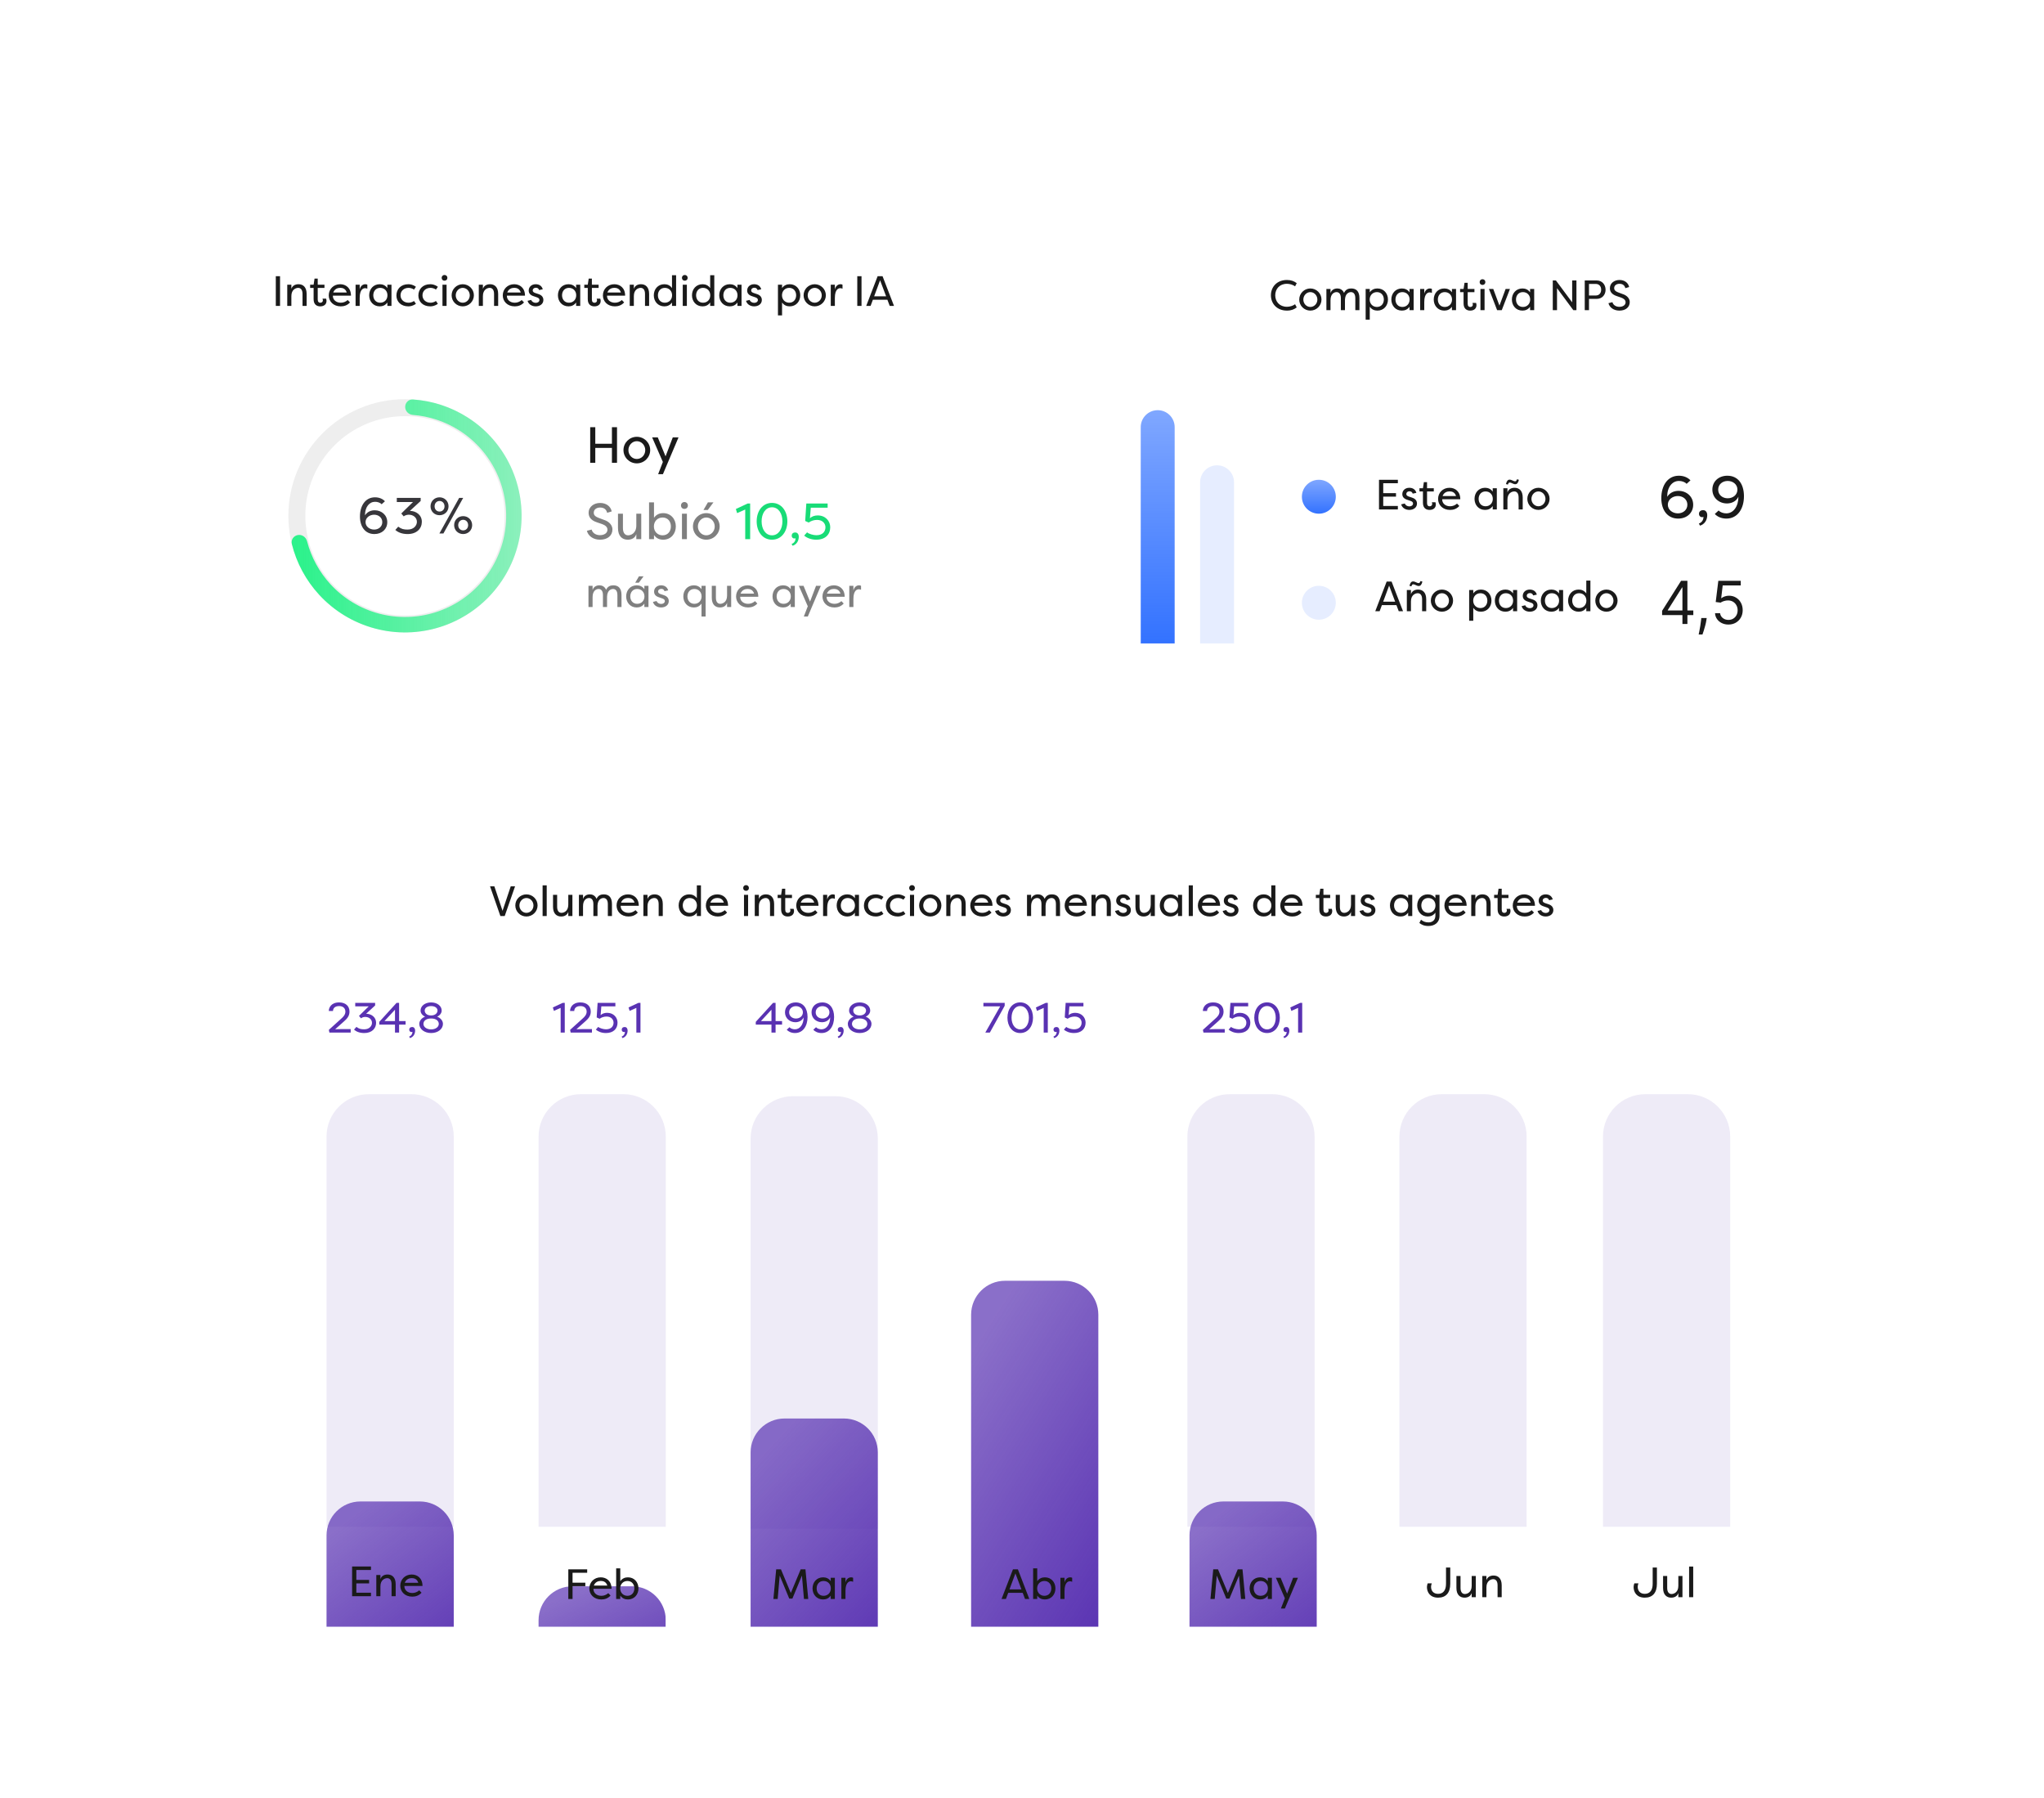<svg width="482" height="424" viewBox="0 0 482 424" fill="none" xmlns="http://www.w3.org/2000/svg">
<g filter="url(#filter0_d_2840_38579)">
<g clip-path="url(#clip0_2840_38579)">
<rect x="48.75" y="46.801" width="183.5" height="120.5" rx="15.25" fill="white" fill-opacity="0.8" stroke="white" stroke-width="1.5"/>
<path d="M66.038 63.129V70.129H65.038V63.129H66.038ZM71.338 70.129V67.309C71.338 66.249 70.848 65.879 70.318 65.879C69.798 65.879 68.708 66.239 68.708 67.809V70.129H67.738V65.129H68.708V66.129C68.918 65.409 69.558 65.019 70.388 65.019C71.468 65.019 72.308 65.699 72.308 67.309V70.129H71.338ZM74.924 65.889V68.619C74.924 69.179 75.194 69.389 75.524 69.389C75.834 69.389 76.134 69.209 76.134 68.839C76.134 68.769 76.124 68.579 76.054 68.429H76.904C76.944 68.539 76.974 68.659 76.984 68.769C76.994 68.839 76.994 68.899 76.994 68.969C76.994 69.689 76.484 70.239 75.514 70.239C74.724 70.239 73.954 69.829 73.954 68.549V65.889H73.134V65.129H73.954L74.174 63.689H74.924V65.129H76.514V65.889H74.924ZM81.994 68.749L82.534 69.309C81.894 70.029 81.094 70.239 80.344 70.239C78.604 70.239 77.524 69.059 77.524 67.649C77.524 66.179 78.654 65.019 80.214 65.019C81.534 65.019 82.764 65.869 82.764 67.719H78.494C78.464 68.679 79.244 69.379 80.354 69.379C80.964 69.379 81.504 69.169 81.994 68.749ZM80.234 65.869C79.654 65.869 78.904 66.099 78.584 66.969H81.764C81.494 66.059 80.784 65.869 80.234 65.869ZM84.821 65.129V66.259C84.991 65.459 85.531 65.019 86.161 65.019C86.351 65.019 86.471 65.059 86.621 65.129V66.079C86.461 65.989 86.281 65.949 86.091 65.949C85.761 65.949 84.821 66.119 84.821 68.239V70.129H83.851V65.129H84.821ZM87.055 67.629C87.055 66.189 88.035 65.019 89.535 65.019C90.215 65.019 90.865 65.249 91.345 65.929V65.129H92.315V70.129H91.345V69.329C90.865 70.009 90.215 70.239 89.535 70.239C88.035 70.239 87.055 69.069 87.055 67.629ZM91.365 67.629C91.365 66.619 90.665 65.879 89.655 65.879C88.615 65.879 88.025 66.679 88.025 67.629C88.025 68.579 88.615 69.379 89.655 69.379C90.665 69.379 91.365 68.639 91.365 67.629ZM93.481 67.689C93.481 66.219 94.481 65.019 96.291 65.019C96.741 65.019 97.401 65.119 98.081 65.629L97.621 66.289C97.091 65.889 96.471 65.879 96.331 65.879C95.251 65.879 94.451 66.599 94.451 67.629C94.451 68.659 95.251 69.379 96.331 69.379C96.471 69.379 97.091 69.369 97.621 68.969L98.081 69.629C97.401 70.139 96.741 70.239 96.291 70.239C94.521 70.239 93.481 69.099 93.481 67.689ZM98.657 67.689C98.657 66.219 99.657 65.019 101.467 65.019C101.917 65.019 102.577 65.119 103.257 65.629L102.797 66.289C102.267 65.889 101.647 65.879 101.507 65.879C100.427 65.879 99.627 66.599 99.627 67.629C99.627 68.659 100.427 69.379 101.507 69.379C101.647 69.379 102.267 69.369 102.797 68.969L103.257 69.629C102.577 70.139 101.917 70.239 101.467 70.239C99.697 70.239 98.657 69.099 98.657 67.689ZM105.31 70.129H104.34V65.129H105.31V70.129ZM104.15 63.519C104.15 63.909 104.43 64.189 104.82 64.189C105.21 64.189 105.5 63.909 105.5 63.519C105.5 63.129 105.21 62.839 104.82 62.839C104.43 62.839 104.15 63.129 104.15 63.519ZM106.498 67.629C106.498 66.189 107.678 65.019 109.118 65.019C110.568 65.019 111.748 66.189 111.748 67.629C111.748 69.069 110.568 70.239 109.118 70.239C107.678 70.239 106.498 69.079 106.498 67.629ZM107.468 67.639C107.468 68.599 108.208 69.379 109.118 69.379C110.038 69.379 110.778 68.599 110.778 67.639C110.778 66.679 110.038 65.879 109.118 65.879C108.208 65.879 107.468 66.679 107.468 67.639ZM116.504 70.129V67.309C116.504 66.249 116.014 65.879 115.484 65.879C114.964 65.879 113.874 66.239 113.874 67.809V70.129H112.904V65.129H113.874V66.129C114.084 65.409 114.724 65.019 115.554 65.019C116.634 65.019 117.474 65.699 117.474 67.309V70.129H116.504ZM123.029 68.749L123.569 69.309C122.929 70.029 122.129 70.239 121.379 70.239C119.639 70.239 118.559 69.059 118.559 67.649C118.559 66.179 119.689 65.019 121.249 65.019C122.569 65.019 123.799 65.869 123.799 67.719H119.529C119.499 68.679 120.279 69.379 121.389 69.379C121.999 69.379 122.539 69.169 123.029 68.749ZM121.269 65.869C120.689 65.869 119.939 66.099 119.619 66.969H122.799C122.529 66.059 121.819 65.869 121.269 65.869ZM127.996 66.209L127.136 66.399C126.976 65.949 126.666 65.849 126.356 65.849C125.906 65.849 125.616 66.129 125.616 66.489C125.616 66.819 125.906 66.979 126.216 67.089L126.936 67.329C127.886 67.619 128.136 68.209 128.136 68.739C128.136 69.689 127.306 70.239 126.336 70.239C125.446 70.239 124.646 69.779 124.406 68.929L125.266 68.719C125.386 69.119 125.836 69.409 126.346 69.409C126.856 69.409 127.206 69.119 127.206 68.729C127.206 68.379 126.926 68.219 126.576 68.099L125.906 67.869C125.106 67.629 124.676 67.199 124.676 66.509C124.676 65.669 125.336 65.019 126.326 65.019C127.006 65.019 127.736 65.309 127.996 66.209ZM131.567 67.629C131.567 66.189 132.547 65.019 134.047 65.019C134.727 65.019 135.377 65.249 135.857 65.929V65.129H136.827V70.129H135.857V69.329C135.377 70.009 134.727 70.239 134.047 70.239C132.547 70.239 131.567 69.069 131.567 67.629ZM135.877 67.629C135.877 66.619 135.177 65.879 134.167 65.879C133.127 65.879 132.537 66.679 132.537 67.629C132.537 68.579 133.127 69.379 134.167 69.379C135.177 69.379 135.877 68.639 135.877 67.629ZM139.573 65.889V68.619C139.573 69.179 139.843 69.389 140.173 69.389C140.483 69.389 140.783 69.209 140.783 68.839C140.783 68.769 140.773 68.579 140.703 68.429H141.553C141.593 68.539 141.623 68.659 141.633 68.769C141.643 68.839 141.643 68.899 141.643 68.969C141.643 69.689 141.133 70.239 140.163 70.239C139.373 70.239 138.603 69.829 138.603 68.549V65.889H137.783V65.129H138.603L138.823 63.689H139.573V65.129H141.163V65.889H139.573ZM146.642 68.749L147.182 69.309C146.542 70.029 145.742 70.239 144.992 70.239C143.252 70.239 142.172 69.059 142.172 67.649C142.172 66.179 143.302 65.019 144.862 65.019C146.182 65.019 147.412 65.869 147.412 67.719H143.142C143.112 68.679 143.892 69.379 145.002 69.379C145.612 69.379 146.152 69.169 146.642 68.749ZM144.882 65.869C144.302 65.869 143.552 66.099 143.232 66.969H146.412C146.142 66.059 145.432 65.869 144.882 65.869ZM152.099 70.129V67.309C152.099 66.249 151.609 65.879 151.079 65.879C150.559 65.879 149.469 66.239 149.469 67.809V70.129H148.499V65.129H149.469V66.129C149.679 65.409 150.319 65.019 151.149 65.019C152.229 65.019 153.069 65.699 153.069 67.309V70.129H152.099ZM154.175 67.629C154.175 66.189 155.155 65.019 156.655 65.019C157.335 65.019 157.985 65.249 158.465 65.929V62.899H159.435V70.129H158.465V69.329C157.985 70.009 157.335 70.239 156.655 70.239C155.155 70.239 154.175 69.069 154.175 67.629ZM158.485 67.629C158.485 66.619 157.785 65.879 156.775 65.879C155.735 65.879 155.145 66.679 155.145 67.629C155.145 68.579 155.735 69.379 156.775 69.379C157.785 69.379 158.485 68.639 158.485 67.629ZM161.97 70.129H161V65.129H161.97V70.129ZM160.81 63.519C160.81 63.909 161.09 64.189 161.48 64.189C161.87 64.189 162.16 63.909 162.16 63.519C162.16 63.129 161.87 62.839 161.48 62.839C161.09 62.839 160.81 63.129 160.81 63.519ZM163.179 67.629C163.179 66.189 164.159 65.019 165.659 65.019C166.339 65.019 166.989 65.249 167.469 65.929V62.899H168.439V70.129H167.469V69.329C166.989 70.009 166.339 70.239 165.659 70.239C164.159 70.239 163.179 69.069 163.179 67.629ZM167.489 67.629C167.489 66.619 166.789 65.879 165.779 65.879C164.739 65.879 164.149 66.679 164.149 67.629C164.149 68.579 164.739 69.379 165.779 69.379C166.789 69.379 167.489 68.639 167.489 67.629ZM169.604 67.629C169.604 66.189 170.584 65.019 172.084 65.019C172.764 65.019 173.414 65.249 173.894 65.929V65.129H174.864V70.129H173.894V69.329C173.414 70.009 172.764 70.239 172.084 70.239C170.584 70.239 169.604 69.069 169.604 67.629ZM173.914 67.629C173.914 66.619 173.214 65.879 172.204 65.879C171.164 65.879 170.574 66.679 170.574 67.629C170.574 68.579 171.164 69.379 172.204 69.379C173.214 69.379 173.914 68.639 173.914 67.629ZM179.51 66.209L178.65 66.399C178.49 65.949 178.18 65.849 177.87 65.849C177.42 65.849 177.13 66.129 177.13 66.489C177.13 66.819 177.42 66.979 177.73 67.089L178.45 67.329C179.4 67.619 179.65 68.209 179.65 68.739C179.65 69.689 178.82 70.239 177.85 70.239C176.96 70.239 176.16 69.779 175.92 68.929L176.78 68.719C176.9 69.119 177.35 69.409 177.86 69.409C178.37 69.409 178.72 69.119 178.72 68.729C178.72 68.379 178.44 68.219 178.09 68.099L177.42 67.869C176.62 67.629 176.19 67.199 176.19 66.509C176.19 65.669 176.85 65.019 177.84 65.019C178.52 65.019 179.25 65.309 179.51 66.209ZM188.711 67.629C188.711 69.069 187.731 70.239 186.231 70.239C185.551 70.239 184.901 70.009 184.421 69.329V72.369H183.451V65.129H184.421V65.929C184.901 65.249 185.551 65.019 186.231 65.019C187.731 65.019 188.711 66.189 188.711 67.629ZM184.401 67.629C184.401 68.639 185.121 69.379 186.111 69.379C187.151 69.379 187.741 68.579 187.741 67.629C187.741 66.679 187.151 65.879 186.111 65.879C185.121 65.879 184.401 66.619 184.401 67.629ZM189.496 67.629C189.496 66.189 190.676 65.019 192.116 65.019C193.566 65.019 194.746 66.189 194.746 67.629C194.746 69.069 193.566 70.239 192.116 70.239C190.676 70.239 189.496 69.079 189.496 67.629ZM190.466 67.639C190.466 68.599 191.206 69.379 192.116 69.379C193.036 69.379 193.776 68.599 193.776 67.639C193.776 66.679 193.036 65.879 192.116 65.879C191.206 65.879 190.466 66.679 190.466 67.639ZM196.872 65.129V66.259C197.042 65.459 197.582 65.019 198.212 65.019C198.402 65.019 198.522 65.059 198.672 65.129V66.079C198.512 65.989 198.332 65.949 198.142 65.949C197.812 65.949 196.872 66.119 196.872 68.239V70.129H195.902V65.129H196.872ZM203.157 63.129V70.129H202.157V63.129H203.157ZM206.136 67.869H208.956L207.536 64.089L206.136 67.869ZM209.256 68.679H205.836L205.296 70.129H204.266L206.956 63.129H208.116L210.816 70.129H209.806L209.256 68.679Z" fill="#1A1A1A"/>
<g clip-path="url(#clip1_2840_38579)">
<circle cx="95.5" cy="119.629" r="25.5" stroke="#EEEEEE" stroke-width="4"/>
<path d="M95.547 93.948C95.549 92.942 96.367 92.122 97.37 92.191C101.961 92.503 106.41 93.964 110.305 96.451C114.712 99.266 118.225 103.279 120.432 108.019C122.639 112.76 123.449 118.031 122.767 123.216C122.084 128.4 119.938 133.283 116.579 137.29C113.221 141.298 108.789 144.266 103.804 145.844C98.818 147.423 93.487 147.547 88.433 146.203C83.38 144.859 78.814 142.102 75.272 138.255C72.142 134.856 69.926 130.73 68.815 126.265C68.572 125.289 69.237 124.341 70.226 124.163V124.163C71.216 123.985 72.155 124.646 72.408 125.62C73.39 129.404 75.29 132.899 77.951 135.789C81.024 139.126 84.985 141.518 89.369 142.684C93.753 143.85 98.379 143.742 102.704 142.373C107.03 141.003 110.875 138.429 113.789 134.952C116.702 131.475 118.565 127.239 119.157 122.741C119.749 118.243 119.046 113.669 117.131 109.556C115.216 105.443 112.168 101.962 108.345 99.52C105.034 97.405 101.261 96.146 97.363 95.841C96.36 95.763 95.546 94.953 95.547 93.948V93.948Z" fill="url(#paint0_linear_2840_38579)"/>
<path d="M86.068 119.513C86.692 118.589 87.568 118.325 88.372 118.325C89.944 118.325 91.324 119.429 91.324 121.133C91.324 122.753 90.076 123.929 88.288 123.929C86.152 123.929 84.88 122.249 84.88 119.789C84.88 117.281 86.14 115.265 88.432 115.265C89.488 115.265 90.304 115.685 90.772 116.201L89.992 116.909C89.668 116.525 89.02 116.321 88.444 116.321C87.088 116.321 86.068 117.545 86.068 119.513ZM86.2 121.121C86.2 122.177 87.172 122.873 88.228 122.873C89.284 122.873 90.148 122.177 90.148 121.121C90.148 120.065 89.284 119.369 88.228 119.369C87.172 119.369 86.2 120.065 86.2 121.121ZM96.127 122.873C97.615 122.873 98.311 121.877 98.311 121.049C98.311 120.077 97.483 119.369 96.415 119.369C96.163 119.369 95.575 119.429 95.203 119.765L94.627 119.081L97.387 116.381H93.571V115.397H99.199V116.129L96.655 118.469C98.047 118.469 99.475 119.369 99.475 121.037C99.475 122.633 98.275 123.929 96.127 123.929C94.723 123.929 93.787 123.473 93.223 122.957L93.907 122.189C94.663 122.753 95.203 122.873 96.127 122.873ZM103.612 123.797L108.28 115.397H109.228L104.56 123.797H103.612ZM101.524 117.389C101.524 116.189 102.448 115.265 103.648 115.265C104.848 115.265 105.772 116.189 105.772 117.389C105.772 118.577 104.848 119.489 103.648 119.489C102.448 119.489 101.524 118.577 101.524 117.389ZM102.484 117.389C102.484 118.109 102.976 118.625 103.648 118.625C104.332 118.625 104.824 118.109 104.824 117.389C104.824 116.669 104.332 116.129 103.648 116.129C102.976 116.129 102.484 116.669 102.484 117.389ZM107.092 121.829C107.092 120.629 108.016 119.705 109.216 119.705C110.416 119.705 111.34 120.629 111.34 121.829C111.34 123.017 110.416 123.929 109.216 123.929C108.016 123.929 107.092 123.017 107.092 121.829ZM108.052 121.829C108.052 122.549 108.544 123.065 109.216 123.065C109.9 123.065 110.392 122.549 110.392 121.829C110.392 121.109 109.9 120.569 109.216 120.569C108.544 120.569 108.052 121.109 108.052 121.829Z" fill="#37363B"/>
</g>
<path d="M144.3 103.613H140.376V107.129H139.176V98.729H140.376V102.641H144.3V98.729H145.5V107.129H144.3V103.613ZM147.023 104.129C147.023 102.401 148.439 100.997 150.167 100.997C151.907 100.997 153.323 102.401 153.323 104.129C153.323 105.857 151.907 107.261 150.167 107.261C148.439 107.261 147.023 105.869 147.023 104.129ZM148.187 104.141C148.187 105.293 149.075 106.229 150.167 106.229C151.271 106.229 152.159 105.293 152.159 104.141C152.159 102.989 151.271 102.029 150.167 102.029C149.075 102.029 148.187 102.989 148.187 104.141ZM156.947 105.605L158.651 101.129H160.007L156.323 109.817H155.195L156.311 106.925L153.779 101.129H155.111L156.947 105.605Z" fill="#1A1A1A"/>
<path d="M138.396 123.161L139.524 122.873C139.68 123.581 140.412 124.193 141.468 124.193C142.572 124.193 143.244 123.641 143.244 122.909C143.244 122.237 142.692 121.841 142.008 121.589L140.748 121.157C139.092 120.617 138.804 119.645 138.804 118.913C138.804 117.473 140.076 116.597 141.504 116.597C143.004 116.597 144 117.425 144.252 118.589L143.172 118.913C142.968 118.061 142.368 117.677 141.504 117.677C140.7 117.677 140.016 118.121 140.016 118.889C140.016 119.261 140.124 119.705 141.108 120.089L142.38 120.569C143.76 120.989 144.42 121.949 144.42 122.825C144.42 124.313 143.256 125.261 141.492 125.261C139.824 125.261 138.684 124.325 138.396 123.161ZM146.894 119.129V122.513C146.894 123.785 147.482 124.229 148.118 124.229C148.742 124.229 150.05 123.797 150.05 121.913V119.129H151.214V125.129H150.05V123.929C149.798 124.793 149.03 125.261 148.034 125.261C146.738 125.261 145.73 124.445 145.73 122.513V119.129H146.894ZM159.369 122.129C159.369 123.857 158.193 125.261 156.393 125.261C155.577 125.261 154.797 124.985 154.221 124.169V125.129H153.057V116.453H154.221V120.089C154.797 119.273 155.577 118.997 156.393 118.997C158.193 118.997 159.369 120.401 159.369 122.129ZM154.197 122.129C154.197 123.341 155.061 124.229 156.249 124.229C157.497 124.229 158.205 123.269 158.205 122.129C158.205 120.989 157.497 120.029 156.249 120.029C155.061 120.029 154.197 120.917 154.197 122.129ZM161.979 125.129H160.815V119.129H161.979V125.129ZM160.587 117.197C160.587 117.665 160.923 118.001 161.391 118.001C161.859 118.001 162.207 117.665 162.207 117.197C162.207 116.729 161.859 116.381 161.391 116.381C160.923 116.381 160.587 116.729 160.587 117.197ZM163.406 122.129C163.406 120.401 164.822 118.997 166.55 118.997C168.29 118.997 169.706 120.401 169.706 122.129C169.706 123.857 168.29 125.261 166.55 125.261C164.822 125.261 163.406 123.869 163.406 122.129ZM164.57 122.141C164.57 123.293 165.458 124.229 166.55 124.229C167.654 124.229 168.542 123.293 168.542 122.141C168.542 120.989 167.654 120.029 166.55 120.029C165.458 120.029 164.57 120.989 164.57 122.141ZM166.934 116.453H168.242L166.91 118.253H165.89L166.934 116.453Z" fill="black" fill-opacity="0.5"/>
<path d="M173.824 118.997L173.524 118.025L176.308 116.729H176.896V125.129H175.732V118.145L173.824 118.997ZM185.669 120.929C185.669 123.317 184.289 125.261 182.045 125.261C179.789 125.261 178.433 123.317 178.433 120.929C178.433 118.529 179.789 116.585 182.045 116.585C184.289 116.585 185.669 118.529 185.669 120.929ZM184.505 120.929C184.505 119.093 183.581 117.617 182.045 117.617C180.521 117.617 179.597 119.093 179.597 120.929C179.597 122.753 180.521 124.229 182.045 124.229C183.581 124.229 184.505 122.753 184.505 120.929ZM186.9 126.689L186.672 126.257C187.38 126.029 187.608 125.369 187.608 124.925C187.044 125.117 186.696 124.721 186.696 124.325C186.684 123.905 186.96 123.557 187.536 123.557C188.208 123.557 188.364 124.217 188.364 124.541C188.364 125.537 187.86 126.389 186.9 126.689ZM189.635 124.289L190.319 123.521C190.691 123.893 191.819 124.205 192.503 124.205C193.991 124.205 194.651 123.341 194.651 122.321C194.651 121.481 194.015 120.593 192.671 120.593C191.963 120.593 191.243 120.821 190.703 121.217L189.875 120.845L190.139 116.729H195.167V117.713H191.195L190.991 120.197C191.435 119.765 192.107 119.537 192.827 119.537C194.675 119.537 195.779 120.881 195.779 122.321C195.779 124.049 194.603 125.261 192.479 125.261C191.231 125.261 190.199 124.805 189.635 124.289Z" fill="#18DC77"/>
<path d="M142.18 141.129V138.309C142.18 137.249 141.69 136.879 141.16 136.879C140.64 136.879 139.74 137.239 139.74 138.809V141.129H138.77V136.129H139.74V137.129C139.95 136.399 140.59 136.019 141.34 136.019C141.83 136.019 142.53 136.179 142.93 137.069C143.33 136.189 144.03 136.019 144.63 136.019C145.82 136.019 146.56 136.699 146.56 138.309V141.129H145.59V138.309C145.59 137.249 145.1 136.879 144.57 136.879C144.1 136.879 143.2 137.169 143.15 138.699V141.129H142.18ZM150.668 133.899L149.798 135.399H150.648L151.758 133.899H150.668ZM147.658 138.629C147.658 137.189 148.638 136.019 150.138 136.019C150.818 136.019 151.468 136.249 151.948 136.929V136.129H152.918V141.129H151.948V140.329C151.468 141.009 150.818 141.239 150.138 141.239C148.638 141.239 147.658 140.069 147.658 138.629ZM151.968 138.629C151.968 137.619 151.268 136.879 150.258 136.879C149.218 136.879 148.628 137.679 148.628 138.629C148.628 139.579 149.218 140.379 150.258 140.379C151.268 140.379 151.968 139.639 151.968 138.629ZM157.564 137.209L156.704 137.399C156.544 136.949 156.234 136.849 155.924 136.849C155.474 136.849 155.184 137.129 155.184 137.489C155.184 137.819 155.474 137.979 155.784 138.089L156.504 138.329C157.454 138.619 157.704 139.209 157.704 139.739C157.704 140.689 156.874 141.239 155.904 141.239C155.014 141.239 154.214 140.779 153.974 139.929L154.834 139.719C154.954 140.119 155.404 140.409 155.914 140.409C156.424 140.409 156.774 140.119 156.774 139.729C156.774 139.379 156.494 139.219 156.144 139.099L155.474 138.869C154.674 138.629 154.244 138.199 154.244 137.509C154.244 136.669 154.904 136.019 155.894 136.019C156.574 136.019 157.304 136.309 157.564 137.209ZM161.134 138.629C161.134 137.189 162.114 136.019 163.614 136.019C164.294 136.019 164.944 136.249 165.424 136.929V136.129H166.394V143.369H165.424V140.329C164.944 141.009 164.294 141.239 163.614 141.239C162.114 141.239 161.134 140.069 161.134 138.629ZM165.444 138.629C165.444 137.619 164.744 136.879 163.734 136.879C162.694 136.879 162.104 137.679 162.104 138.629C162.104 139.579 162.694 140.379 163.734 140.379C164.744 140.379 165.444 139.639 165.444 138.629ZM168.82 136.129V138.949C168.82 140.009 169.31 140.379 169.84 140.379C170.36 140.379 171.45 140.019 171.45 138.449V136.129H172.42V141.129H171.45V140.129C171.24 140.849 170.6 141.239 169.77 141.239C168.69 141.239 167.85 140.559 167.85 138.949V136.129H168.82ZM178.046 139.749L178.586 140.309C177.946 141.029 177.146 141.239 176.396 141.239C174.656 141.239 173.576 140.059 173.576 138.649C173.576 137.179 174.706 136.019 176.266 136.019C177.586 136.019 178.816 136.869 178.816 138.719H174.546C174.516 139.679 175.296 140.379 176.406 140.379C177.016 140.379 177.556 140.169 178.046 139.749ZM176.286 136.869C175.706 136.869 174.956 137.099 174.636 137.969H177.816C177.546 137.059 176.836 136.869 176.286 136.869ZM182.17 138.629C182.17 137.189 183.15 136.019 184.65 136.019C185.33 136.019 185.98 136.249 186.46 136.929V136.129H187.43V141.129H186.46V140.329C185.98 141.009 185.33 141.239 184.65 141.239C183.15 141.239 182.17 140.069 182.17 138.629ZM186.48 138.629C186.48 137.619 185.78 136.879 184.77 136.879C183.73 136.879 183.14 137.679 183.14 138.629C183.14 139.579 183.73 140.379 184.77 140.379C185.78 140.379 186.48 139.639 186.48 138.629ZM191.015 139.859L192.435 136.129H193.565L190.495 143.369H189.555L190.485 140.959L188.375 136.129H189.485L191.015 139.859ZM198.417 139.749L198.957 140.309C198.317 141.029 197.517 141.239 196.767 141.239C195.027 141.239 193.947 140.059 193.947 138.649C193.947 137.179 195.077 136.019 196.637 136.019C197.957 136.019 199.187 136.869 199.187 138.719H194.917C194.887 139.679 195.667 140.379 196.777 140.379C197.387 140.379 197.927 140.169 198.417 139.749ZM196.657 136.869C196.077 136.869 195.327 137.099 195.007 137.969H198.187C197.917 137.059 197.207 136.869 196.657 136.869ZM201.244 136.129V137.259C201.414 136.459 201.954 136.019 202.584 136.019C202.774 136.019 202.894 136.059 203.044 136.129V137.079C202.884 136.989 202.704 136.949 202.514 136.949C202.184 136.949 201.244 137.119 201.244 139.239V141.129H200.274V136.129H201.244Z" fill="black" fill-opacity="0.5"/>
</g>
</g>
<g filter="url(#filter1_d_2840_38579)">
<g clip-path="url(#clip2_2840_38579)">
<rect x="249.75" y="46.469" width="183.5" height="120.5" rx="15.25" fill="white" fill-opacity="0.8" stroke="white" stroke-width="1.5"/>
<path d="M299.696 67.629C299.696 65.679 301.096 64.019 303.476 64.019C304.506 64.019 305.186 64.319 305.786 64.769L305.396 65.519C304.926 65.169 304.196 64.919 303.476 64.919C301.726 64.919 300.716 66.149 300.716 67.629C300.716 69.109 301.726 70.339 303.476 70.339C304.196 70.339 304.926 70.089 305.396 69.739L305.786 70.489C305.186 70.939 304.506 71.239 303.476 71.239C301.096 71.239 299.696 69.579 299.696 67.629ZM306.374 68.629C306.374 67.189 307.554 66.019 308.994 66.019C310.444 66.019 311.624 67.189 311.624 68.629C311.624 70.069 310.444 71.239 308.994 71.239C307.554 71.239 306.374 70.079 306.374 68.629ZM307.344 68.639C307.344 69.599 308.084 70.379 308.994 70.379C309.914 70.379 310.654 69.599 310.654 68.639C310.654 67.679 309.914 66.879 308.994 66.879C308.084 66.879 307.344 67.679 307.344 68.639ZM316.19 71.129V68.309C316.19 67.249 315.7 66.879 315.17 66.879C314.65 66.879 313.75 67.239 313.75 68.809V71.129H312.78V66.129H313.75V67.129C313.96 66.399 314.6 66.019 315.35 66.019C315.84 66.019 316.54 66.179 316.94 67.069C317.34 66.189 318.04 66.019 318.64 66.019C319.83 66.019 320.57 66.699 320.57 68.309V71.129H319.6V68.309C319.6 67.249 319.11 66.879 318.58 66.879C318.11 66.879 317.21 67.169 317.16 68.699V71.129H316.19ZM327.298 68.629C327.298 70.069 326.318 71.239 324.818 71.239C324.138 71.239 323.488 71.009 323.008 70.329V73.369H322.038V66.129H323.008V66.929C323.488 66.249 324.138 66.019 324.818 66.019C326.318 66.019 327.298 67.189 327.298 68.629ZM322.988 68.629C322.988 69.639 323.708 70.379 324.698 70.379C325.738 70.379 326.328 69.579 326.328 68.629C326.328 67.679 325.738 66.879 324.698 66.879C323.708 66.879 322.988 67.619 322.988 68.629ZM328.093 68.629C328.093 67.189 329.073 66.019 330.573 66.019C331.253 66.019 331.903 66.249 332.383 66.929V66.129H333.353V71.129H332.383V70.329C331.903 71.009 331.253 71.239 330.573 71.239C329.073 71.239 328.093 70.069 328.093 68.629ZM332.403 68.629C332.403 67.619 331.703 66.879 330.693 66.879C329.653 66.879 329.063 67.679 329.063 68.629C329.063 69.579 329.653 70.379 330.693 70.379C331.703 70.379 332.403 69.639 332.403 68.629ZM335.859 66.129V67.259C336.029 66.459 336.569 66.019 337.199 66.019C337.389 66.019 337.509 66.059 337.659 66.129V67.079C337.499 66.989 337.319 66.949 337.129 66.949C336.799 66.949 335.859 67.119 335.859 69.239V71.129H334.889V66.129H335.859ZM338.093 68.629C338.093 67.189 339.073 66.019 340.573 66.019C341.253 66.019 341.903 66.249 342.383 66.929V66.129H343.353V71.129H342.383V70.329C341.903 71.009 341.253 71.239 340.573 71.239C339.073 71.239 338.093 70.069 338.093 68.629ZM342.403 68.629C342.403 67.619 341.703 66.879 340.693 66.879C339.653 66.879 339.063 67.679 339.063 68.629C339.063 69.579 339.653 70.379 340.693 70.379C341.703 70.379 342.403 69.639 342.403 68.629ZM346.099 66.889V69.619C346.099 70.179 346.369 70.389 346.699 70.389C347.009 70.389 347.309 70.209 347.309 69.839C347.309 69.769 347.299 69.579 347.229 69.429H348.079C348.119 69.539 348.149 69.659 348.159 69.769C348.169 69.839 348.169 69.899 348.169 69.969C348.169 70.689 347.659 71.239 346.689 71.239C345.899 71.239 345.129 70.829 345.129 69.549V66.889H344.309V66.129H345.129L345.349 64.689H346.099V66.129H347.689V66.889H346.099ZM350.079 71.129H349.109V66.129H350.079V71.129ZM348.919 64.519C348.919 64.909 349.199 65.189 349.589 65.189C349.979 65.189 350.269 64.909 350.269 64.519C350.269 64.129 349.979 63.839 349.589 63.839C349.199 63.839 348.919 64.129 348.919 64.519ZM356.067 66.129L354.137 71.129H353.037L351.107 66.129H352.127L353.587 70.059L355.047 66.129H356.067ZM356.521 68.629C356.521 67.189 357.501 66.019 359.001 66.019C359.681 66.019 360.331 66.249 360.811 66.929V66.129H361.781V71.129H360.811V70.329C360.331 71.009 359.681 71.239 359.001 71.239C357.501 71.239 356.521 70.069 356.521 68.629ZM360.831 68.629C360.831 67.619 360.131 66.879 359.121 66.879C358.081 66.879 357.491 67.679 357.491 68.629C357.491 69.579 358.081 70.379 359.121 70.379C360.131 70.379 360.831 69.639 360.831 68.629ZM371.004 71.129L367.164 65.949V71.129H366.164V64.129H366.904L370.734 69.289V64.129H371.744V71.129H371.004ZM374.703 71.129H373.703V64.129H376.503C377.843 64.129 378.613 65.159 378.613 66.329C378.613 67.499 377.823 68.479 376.503 68.479H374.703V71.129ZM374.703 67.679H376.293C377.093 67.679 377.573 67.119 377.573 66.319C377.573 65.509 377.093 64.949 376.293 64.949H374.703V67.679ZM379.293 69.489L380.233 69.249C380.363 69.839 380.973 70.349 381.853 70.349C382.773 70.349 383.333 69.889 383.333 69.279C383.333 68.719 382.873 68.389 382.303 68.179L381.253 67.819C379.873 67.369 379.633 66.559 379.633 65.949C379.633 64.749 380.693 64.019 381.883 64.019C383.133 64.019 383.963 64.709 384.173 65.679L383.273 65.949C383.103 65.239 382.603 64.919 381.883 64.919C381.213 64.919 380.643 65.289 380.643 65.929C380.643 66.239 380.733 66.609 381.553 66.929L382.613 67.329C383.763 67.679 384.313 68.479 384.313 69.209C384.313 70.449 383.343 71.239 381.873 71.239C380.483 71.239 379.533 70.459 379.293 69.489Z" fill="#1A1A1A"/>
<path d="M269 98.719C269 96.51 270.791 94.719 273 94.719V94.719C275.209 94.719 277 96.51 277 98.719V149.719H269V98.719Z" fill="url(#paint1_linear_2840_38579)"/>
<path d="M283 111.719C283 109.51 284.791 107.719 287 107.719V107.719C289.209 107.719 291 109.51 291 111.719V149.719H283V111.719Z" fill="url(#paint2_linear_2840_38579)"/>
<path d="M329.634 117.309V118.129H325.184V111.129H329.634V111.949H326.184V114.289H329.194V115.109H326.184V117.309H329.634ZM334.002 114.209L333.142 114.399C332.982 113.949 332.672 113.849 332.362 113.849C331.912 113.849 331.622 114.129 331.622 114.489C331.622 114.819 331.912 114.979 332.222 115.089L332.942 115.329C333.892 115.619 334.142 116.209 334.142 116.739C334.142 117.689 333.312 118.239 332.342 118.239C331.452 118.239 330.652 117.779 330.412 116.929L331.272 116.719C331.392 117.119 331.842 117.409 332.352 117.409C332.862 117.409 333.212 117.119 333.212 116.729C333.212 116.379 332.932 116.219 332.582 116.099L331.912 115.869C331.112 115.629 330.682 115.199 330.682 114.509C330.682 113.669 331.342 113.019 332.332 113.019C333.012 113.019 333.742 113.309 334.002 114.209ZM336.516 113.889V116.619C336.516 117.179 336.786 117.389 337.116 117.389C337.426 117.389 337.726 117.209 337.726 116.839C337.726 116.769 337.716 116.579 337.646 116.429H338.496C338.536 116.539 338.566 116.659 338.576 116.769C338.586 116.839 338.586 116.899 338.586 116.969C338.586 117.689 338.076 118.239 337.106 118.239C336.316 118.239 335.546 117.829 335.546 116.549V113.889H334.726V113.129H335.546L335.766 111.689H336.516V113.129H338.106V113.889H336.516ZM343.586 116.749L344.126 117.309C343.486 118.029 342.686 118.239 341.936 118.239C340.196 118.239 339.116 117.059 339.116 115.649C339.116 114.179 340.246 113.019 341.806 113.019C343.126 113.019 344.356 113.869 344.356 115.719H340.086C340.056 116.679 340.836 117.379 341.946 117.379C342.556 117.379 343.096 117.169 343.586 116.749ZM341.826 113.869C341.246 113.869 340.496 114.099 340.176 114.969H343.356C343.086 114.059 342.376 113.869 341.826 113.869ZM347.71 115.629C347.71 114.189 348.69 113.019 350.19 113.019C350.87 113.019 351.52 113.249 352 113.929V113.129H352.97V118.129H352V117.329C351.52 118.009 350.87 118.239 350.19 118.239C348.69 118.239 347.71 117.069 347.71 115.629ZM352.02 115.629C352.02 114.619 351.32 113.879 350.31 113.879C349.27 113.879 348.68 114.679 348.68 115.629C348.68 116.579 349.27 117.379 350.31 117.379C351.32 117.379 352.02 116.639 352.02 115.629ZM358.105 115.309C358.105 114.249 357.615 113.879 357.085 113.879C356.565 113.879 355.475 114.239 355.475 115.809V118.129H354.505V113.129H355.475V114.129C355.685 113.409 356.325 113.019 357.155 113.019C358.235 113.019 359.075 113.699 359.075 115.309V118.129H358.105V115.309ZM358.175 111.139L357.735 111.009C357.585 111.369 357.495 111.499 357.255 111.499C356.935 111.499 356.435 111.099 356.005 111.099C355.565 111.099 355.315 111.389 355.125 112.139L355.565 112.269C355.715 111.909 355.805 111.779 356.045 111.779C356.365 111.779 356.865 112.179 357.295 112.179C357.735 112.179 357.985 111.889 358.175 111.139ZM360.161 115.629C360.161 114.189 361.341 113.019 362.781 113.019C364.231 113.019 365.411 114.189 365.411 115.629C365.411 117.069 364.231 118.239 362.781 118.239C361.341 118.239 360.161 117.079 360.161 115.629ZM361.131 115.639C361.131 116.599 361.871 117.379 362.781 117.379C363.701 117.379 364.441 116.599 364.441 115.639C364.441 114.679 363.701 113.879 362.781 113.879C361.871 113.879 361.131 114.679 361.131 115.639Z" fill="#1A1A1A"/>
<path d="M393.142 115.131C393.87 114.053 394.892 113.745 395.83 113.745C397.664 113.745 399.274 115.033 399.274 117.021C399.274 118.911 397.818 120.283 395.732 120.283C393.24 120.283 391.756 118.323 391.756 115.453C391.756 112.527 393.226 110.175 395.9 110.175C397.132 110.175 398.084 110.665 398.63 111.267L397.72 112.093C397.342 111.645 396.586 111.407 395.914 111.407C394.332 111.407 393.142 112.835 393.142 115.131ZM393.296 117.007C393.296 118.239 394.43 119.051 395.662 119.051C396.894 119.051 397.902 118.239 397.902 117.007C397.902 115.775 396.894 114.963 395.662 114.963C394.43 114.963 393.296 115.775 393.296 117.007ZM400.882 121.949L400.616 121.445C401.442 121.179 401.708 120.409 401.708 119.891C401.05 120.115 400.644 119.653 400.644 119.191C400.63 118.701 400.952 118.295 401.624 118.295C402.408 118.295 402.59 119.065 402.59 119.443C402.59 120.605 402.002 121.599 400.882 121.949ZM409.943 115.117C409.383 116.335 408.179 116.713 407.241 116.713C405.407 116.713 403.797 115.425 403.797 113.437C403.797 111.547 405.253 110.175 407.339 110.175C409.845 110.175 411.245 112.135 411.245 115.005C411.245 117.931 409.775 120.283 407.101 120.283C405.869 120.283 404.917 119.793 404.371 119.191L405.281 118.365C405.659 118.813 406.415 119.051 407.087 119.051C408.767 119.051 409.943 117.399 409.943 115.117ZM409.705 113.451C409.705 112.219 408.655 111.407 407.409 111.407C406.177 111.407 405.169 112.219 405.169 113.451C405.169 114.683 406.177 115.495 407.409 115.495C408.655 115.495 409.705 114.683 409.705 113.451Z" fill="#1A1A1A"/>
<path d="M326.172 139.869H328.992L327.572 136.089L326.172 139.869ZM329.292 140.679H325.872L325.332 142.129H324.302L326.992 135.129H328.152L330.852 142.129H329.842L329.292 140.679ZM335.349 139.309C335.349 138.249 334.859 137.879 334.329 137.879C333.809 137.879 332.719 138.239 332.719 139.809V142.129H331.749V137.129H332.719V138.129C332.929 137.409 333.569 137.019 334.399 137.019C335.479 137.019 336.319 137.699 336.319 139.309V142.129H335.349V139.309ZM335.419 135.139L334.979 135.009C334.829 135.369 334.739 135.499 334.499 135.499C334.179 135.499 333.679 135.099 333.249 135.099C332.809 135.099 332.559 135.389 332.369 136.139L332.809 136.269C332.959 135.909 333.049 135.779 333.289 135.779C333.609 135.779 334.109 136.179 334.539 136.179C334.979 136.179 335.229 135.889 335.419 135.139ZM337.404 139.629C337.404 138.189 338.584 137.019 340.024 137.019C341.474 137.019 342.654 138.189 342.654 139.629C342.654 141.069 341.474 142.239 340.024 142.239C338.584 142.239 337.404 141.079 337.404 139.629ZM338.374 139.639C338.374 140.599 339.114 141.379 340.024 141.379C340.944 141.379 341.684 140.599 341.684 139.639C341.684 138.679 340.944 137.879 340.024 137.879C339.114 137.879 338.374 138.679 338.374 139.639ZM351.706 139.629C351.706 141.069 350.726 142.239 349.226 142.239C348.546 142.239 347.896 142.009 347.416 141.329V144.369H346.446V137.129H347.416V137.929C347.896 137.249 348.546 137.019 349.226 137.019C350.726 137.019 351.706 138.189 351.706 139.629ZM347.396 139.629C347.396 140.639 348.116 141.379 349.106 141.379C350.146 141.379 350.736 140.579 350.736 139.629C350.736 138.679 350.146 137.879 349.106 137.879C348.116 137.879 347.396 138.619 347.396 139.629ZM352.502 139.629C352.502 138.189 353.482 137.019 354.982 137.019C355.662 137.019 356.312 137.249 356.792 137.929V137.129H357.762V142.129H356.792V141.329C356.312 142.009 355.662 142.239 354.982 142.239C353.482 142.239 352.502 141.069 352.502 139.629ZM356.812 139.629C356.812 138.619 356.112 137.879 355.102 137.879C354.062 137.879 353.472 138.679 353.472 139.629C353.472 140.579 354.062 141.379 355.102 141.379C356.112 141.379 356.812 140.639 356.812 139.629ZM362.407 138.209L361.547 138.399C361.387 137.949 361.077 137.849 360.767 137.849C360.317 137.849 360.027 138.129 360.027 138.489C360.027 138.819 360.317 138.979 360.627 139.089L361.347 139.329C362.297 139.619 362.547 140.209 362.547 140.739C362.547 141.689 361.717 142.239 360.747 142.239C359.857 142.239 359.057 141.779 358.817 140.929L359.677 140.719C359.797 141.119 360.247 141.409 360.757 141.409C361.267 141.409 361.617 141.119 361.617 140.729C361.617 140.379 361.337 140.219 360.987 140.099L360.317 139.869C359.517 139.629 359.087 139.199 359.087 138.509C359.087 137.669 359.747 137.019 360.737 137.019C361.417 137.019 362.147 137.309 362.407 138.209ZM363.341 139.629C363.341 138.189 364.321 137.019 365.821 137.019C366.501 137.019 367.151 137.249 367.631 137.929V137.129H368.601V142.129H367.631V141.329C367.151 142.009 366.501 142.239 365.821 142.239C364.321 142.239 363.341 141.069 363.341 139.629ZM367.651 139.629C367.651 138.619 366.951 137.879 365.941 137.879C364.901 137.879 364.311 138.679 364.311 139.629C364.311 140.579 364.901 141.379 365.941 141.379C366.951 141.379 367.651 140.639 367.651 139.629ZM369.777 139.629C369.777 138.189 370.757 137.019 372.257 137.019C372.937 137.019 373.587 137.249 374.067 137.929V134.899H375.037V142.129H374.067V141.329C373.587 142.009 372.937 142.239 372.257 142.239C370.757 142.239 369.777 141.069 369.777 139.629ZM374.087 139.629C374.087 138.619 373.387 137.879 372.377 137.879C371.337 137.879 370.747 138.679 370.747 139.629C370.747 140.579 371.337 141.379 372.377 141.379C373.387 141.379 374.087 140.639 374.087 139.629ZM376.193 139.629C376.193 138.189 377.373 137.019 378.813 137.019C380.263 137.019 381.443 138.189 381.443 139.629C381.443 141.069 380.263 142.239 378.813 142.239C377.373 142.239 376.193 141.079 376.193 139.629ZM377.163 139.639C377.163 140.599 377.903 141.379 378.813 141.379C379.733 141.379 380.473 140.599 380.473 139.639C380.473 138.679 379.733 137.879 378.813 137.879C377.903 137.879 377.163 138.679 377.163 139.639Z" fill="#1A1A1A"/>
<path d="M391.945 143.041V142.027L396.42 134.947H397.155V136.518H396.658L393.278 141.868V141.947H399.303V143.041H391.945ZM396.738 145.129V142.733V142.26V134.947H397.911V145.129H396.738ZM402.458 143.737L402.378 144.274C402.322 144.652 402.236 145.056 402.12 145.487C402.007 145.918 401.889 146.324 401.767 146.705C401.644 147.086 401.543 147.389 401.463 147.615H400.568C400.612 147.403 400.668 147.123 400.737 146.775C400.807 146.426 400.877 146.037 400.946 145.606C401.019 145.179 401.079 144.741 401.125 144.294L401.185 143.737H402.458ZM407.588 145.268C407.005 145.268 406.48 145.152 406.012 144.92C405.545 144.688 405.17 144.37 404.889 143.966C404.607 143.561 404.453 143.1 404.426 142.583H405.62C405.666 143.044 405.875 143.425 406.246 143.727C406.621 144.025 407.068 144.174 407.588 144.174C408.006 144.174 408.377 144.077 408.702 143.881C409.03 143.685 409.287 143.417 409.473 143.076C409.661 142.731 409.756 142.342 409.756 141.907C409.756 141.463 409.658 141.067 409.463 140.719C409.27 140.368 409.005 140.091 408.667 139.889C408.329 139.687 407.943 139.584 407.509 139.581C407.197 139.577 406.877 139.625 406.549 139.725C406.221 139.821 405.951 139.945 405.739 140.098L404.585 139.958L405.202 134.947H410.492V136.041H406.236L405.878 139.044H405.938C406.147 138.878 406.408 138.74 406.723 138.631C407.038 138.522 407.366 138.467 407.708 138.467C408.331 138.467 408.886 138.616 409.373 138.914C409.864 139.209 410.248 139.614 410.527 140.127C410.808 140.641 410.949 141.228 410.949 141.887C410.949 142.537 410.803 143.117 410.512 143.627C410.223 144.135 409.826 144.536 409.318 144.831C408.811 145.122 408.235 145.268 407.588 145.268Z" fill="#1A1A1A"/>
<circle cx="311" cy="115.129" r="4" fill="url(#paint3_linear_2840_38579)"/>
<circle cx="311" cy="140.129" r="4" fill="url(#paint4_linear_2840_38579)"/>
</g>
</g>
<g filter="url(#filter2_d_2840_38579)">
<rect x="48" y="194.051" width="386" height="199" rx="16" fill="white" fill-opacity="0.8" shape-rendering="crispEdges"/>
<rect x="48.75" y="194.801" width="384.5" height="197.5" rx="15.25" stroke="white" stroke-width="1.5" shape-rendering="crispEdges"/>
</g>
<path d="M119.017 216H117.997L115.557 209H116.577L118.507 214.77L120.437 209H121.457L119.017 216ZM121.517 213.5C121.517 212.06 122.697 210.89 124.137 210.89C125.587 210.89 126.767 212.06 126.767 213.5C126.767 214.94 125.587 216.11 124.137 216.11C122.697 216.11 121.517 214.95 121.517 213.5ZM122.487 213.51C122.487 214.47 123.227 215.25 124.137 215.25C125.057 215.25 125.797 214.47 125.797 213.51C125.797 212.55 125.057 211.75 124.137 211.75C123.227 211.75 122.487 212.55 122.487 213.51ZM128.922 208.77V216H127.952V208.77H128.922ZM131.381 211V213.82C131.381 214.88 131.871 215.25 132.401 215.25C132.921 215.25 134.011 214.89 134.011 213.32V211H134.981V216H134.011V215C133.801 215.72 133.161 216.11 132.331 216.11C131.251 216.11 130.411 215.43 130.411 213.82V211H131.381ZM139.926 216V213.18C139.926 212.12 139.436 211.75 138.906 211.75C138.386 211.75 137.486 212.11 137.486 213.68V216H136.516V211H137.486V212C137.696 211.27 138.336 210.89 139.086 210.89C139.576 210.89 140.276 211.05 140.676 211.94C141.076 211.06 141.776 210.89 142.376 210.89C143.566 210.89 144.306 211.57 144.306 213.18V216H143.336V213.18C143.336 212.12 142.846 211.75 142.316 211.75C141.846 211.75 140.946 212.04 140.896 213.57V216H139.926ZM149.864 214.62L150.404 215.18C149.764 215.9 148.964 216.11 148.214 216.11C146.474 216.11 145.394 214.93 145.394 213.52C145.394 212.05 146.524 210.89 148.084 210.89C149.404 210.89 150.634 211.74 150.634 213.59H146.364C146.334 214.55 147.114 215.25 148.224 215.25C148.834 215.25 149.374 215.04 149.864 214.62ZM148.104 211.74C147.524 211.74 146.774 211.97 146.454 212.84H149.634C149.364 211.93 148.654 211.74 148.104 211.74ZM155.321 216V213.18C155.321 212.12 154.831 211.75 154.301 211.75C153.781 211.75 152.691 212.11 152.691 213.68V216H151.721V211H152.691V212C152.901 211.28 153.541 210.89 154.371 210.89C155.451 210.89 156.291 211.57 156.291 213.18V216H155.321ZM160.033 213.5C160.033 212.06 161.013 210.89 162.513 210.89C163.193 210.89 163.843 211.12 164.323 211.8V208.77H165.293V216H164.323V215.2C163.843 215.88 163.193 216.11 162.513 216.11C161.013 216.11 160.033 214.94 160.033 213.5ZM164.343 213.5C164.343 212.49 163.643 211.75 162.633 211.75C161.593 211.75 161.003 212.55 161.003 213.5C161.003 214.45 161.593 215.25 162.633 215.25C163.643 215.25 164.343 214.51 164.343 213.5ZM170.919 214.62L171.459 215.18C170.819 215.9 170.019 216.11 169.269 216.11C167.529 216.11 166.449 214.93 166.449 213.52C166.449 212.05 167.579 210.89 169.139 210.89C170.459 210.89 171.689 211.74 171.689 213.59H167.419C167.389 214.55 168.169 215.25 169.279 215.25C169.889 215.25 170.429 215.04 170.919 214.62ZM169.159 211.74C168.579 211.74 167.829 211.97 167.509 212.84H170.689C170.419 211.93 169.709 211.74 169.159 211.74ZM176.413 216H175.443V211H176.413V216ZM175.253 209.39C175.253 209.78 175.533 210.06 175.923 210.06C176.313 210.06 176.603 209.78 176.603 209.39C176.603 209 176.313 208.71 175.923 208.71C175.533 208.71 175.253 209 175.253 209.39ZM181.581 216V213.18C181.581 212.12 181.091 211.75 180.561 211.75C180.041 211.75 178.951 212.11 178.951 213.68V216H177.981V211H178.951V212C179.161 211.28 179.801 210.89 180.631 210.89C181.711 210.89 182.551 211.57 182.551 213.18V216H181.581ZM185.168 211.76V214.49C185.168 215.05 185.438 215.26 185.768 215.26C186.078 215.26 186.378 215.08 186.378 214.71C186.378 214.64 186.368 214.45 186.298 214.3H187.148C187.188 214.41 187.218 214.53 187.228 214.64C187.238 214.71 187.238 214.77 187.238 214.84C187.238 215.56 186.728 216.11 185.757 216.11C184.968 216.11 184.198 215.7 184.198 214.42V211.76H183.378V211H184.198L184.418 209.56H185.168V211H186.758V211.76H185.168ZM192.237 214.62L192.777 215.18C192.137 215.9 191.337 216.11 190.587 216.11C188.847 216.11 187.767 214.93 187.767 213.52C187.767 212.05 188.897 210.89 190.457 210.89C191.777 210.89 193.007 211.74 193.007 213.59H188.737C188.707 214.55 189.487 215.25 190.597 215.25C191.207 215.25 191.747 215.04 192.237 214.62ZM190.477 211.74C189.897 211.74 189.147 211.97 188.827 212.84H192.007C191.737 211.93 191.027 211.74 190.477 211.74ZM195.064 211V212.13C195.234 211.33 195.774 210.89 196.404 210.89C196.594 210.89 196.714 210.93 196.864 211V211.95C196.704 211.86 196.524 211.82 196.334 211.82C196.004 211.82 195.064 211.99 195.064 214.11V216H194.094V211H195.064ZM197.298 213.5C197.298 212.06 198.278 210.89 199.778 210.89C200.458 210.89 201.108 211.12 201.588 211.8V211H202.558V216H201.588V215.2C201.108 215.88 200.458 216.11 199.778 216.11C198.278 216.11 197.298 214.94 197.298 213.5ZM201.608 213.5C201.608 212.49 200.908 211.75 199.898 211.75C198.858 211.75 198.268 212.55 198.268 213.5C198.268 214.45 198.858 215.25 199.898 215.25C200.908 215.25 201.608 214.51 201.608 213.5ZM203.724 213.56C203.724 212.09 204.724 210.89 206.534 210.89C206.984 210.89 207.644 210.99 208.324 211.5L207.864 212.16C207.334 211.76 206.714 211.75 206.574 211.75C205.494 211.75 204.694 212.47 204.694 213.5C204.694 214.53 205.494 215.25 206.574 215.25C206.714 215.25 207.334 215.24 207.864 214.84L208.324 215.5C207.644 216.01 206.984 216.11 206.534 216.11C204.764 216.11 203.724 214.97 203.724 213.56ZM208.9 213.56C208.9 212.09 209.9 210.89 211.71 210.89C212.16 210.89 212.82 210.99 213.5 211.5L213.04 212.16C212.51 211.76 211.89 211.75 211.75 211.75C210.67 211.75 209.87 212.47 209.87 213.5C209.87 214.53 210.67 215.25 211.75 215.25C211.89 215.25 212.51 215.24 213.04 214.84L213.5 215.5C212.82 216.01 212.16 216.11 211.71 216.11C209.94 216.11 208.9 214.97 208.9 213.56ZM215.553 216H214.583V211H215.553V216ZM214.393 209.39C214.393 209.78 214.673 210.06 215.063 210.06C215.453 210.06 215.743 209.78 215.743 209.39C215.743 209 215.453 208.71 215.063 208.71C214.673 208.71 214.393 209 214.393 209.39ZM216.742 213.5C216.742 212.06 217.922 210.89 219.362 210.89C220.812 210.89 221.992 212.06 221.992 213.5C221.992 214.94 220.812 216.11 219.362 216.11C217.922 216.11 216.742 214.95 216.742 213.5ZM217.712 213.51C217.712 214.47 218.452 215.25 219.362 215.25C220.282 215.25 221.022 214.47 221.022 213.51C221.022 212.55 220.282 211.75 219.362 211.75C218.452 211.75 217.712 212.55 217.712 213.51ZM226.747 216V213.18C226.747 212.12 226.257 211.75 225.727 211.75C225.207 211.75 224.117 212.11 224.117 213.68V216H223.147V211H224.117V212C224.327 211.28 224.967 210.89 225.797 210.89C226.877 210.89 227.717 211.57 227.717 213.18V216H226.747ZM233.272 214.62L233.812 215.18C233.172 215.9 232.372 216.11 231.622 216.11C229.882 216.11 228.802 214.93 228.802 213.52C228.802 212.05 229.932 210.89 231.492 210.89C232.812 210.89 234.042 211.74 234.042 213.59H229.772C229.742 214.55 230.522 215.25 231.632 215.25C232.242 215.25 232.782 215.04 233.272 214.62ZM231.512 211.74C230.932 211.74 230.182 211.97 229.862 212.84H233.042C232.772 211.93 232.062 211.74 231.512 211.74ZM238.239 212.08L237.379 212.27C237.219 211.82 236.909 211.72 236.599 211.72C236.149 211.72 235.859 212 235.859 212.36C235.859 212.69 236.149 212.85 236.459 212.96L237.179 213.2C238.129 213.49 238.379 214.08 238.379 214.61C238.379 215.56 237.549 216.11 236.579 216.11C235.689 216.11 234.889 215.65 234.649 214.8L235.509 214.59C235.629 214.99 236.079 215.28 236.589 215.28C237.099 215.28 237.449 214.99 237.449 214.6C237.449 214.25 237.169 214.09 236.819 213.97L236.149 213.74C235.349 213.5 234.919 213.07 234.919 212.38C234.919 211.54 235.579 210.89 236.569 210.89C237.249 210.89 237.979 211.18 238.239 212.08ZM245.59 216V213.18C245.59 212.12 245.1 211.75 244.57 211.75C244.05 211.75 243.15 212.11 243.15 213.68V216H242.18V211H243.15V212C243.36 211.27 244 210.89 244.75 210.89C245.24 210.89 245.94 211.05 246.34 211.94C246.74 211.06 247.44 210.89 248.04 210.89C249.23 210.89 249.97 211.57 249.97 213.18V216H249V213.18C249 212.12 248.51 211.75 247.98 211.75C247.51 211.75 246.61 212.04 246.56 213.57V216H245.59ZM255.528 214.62L256.068 215.18C255.428 215.9 254.628 216.11 253.878 216.11C252.138 216.11 251.058 214.93 251.058 213.52C251.058 212.05 252.188 210.89 253.748 210.89C255.068 210.89 256.298 211.74 256.298 213.59H252.028C251.998 214.55 252.778 215.25 253.888 215.25C254.498 215.25 255.038 215.04 255.528 214.62ZM253.768 211.74C253.188 211.74 252.438 211.97 252.118 212.84H255.298C255.028 211.93 254.318 211.74 253.768 211.74ZM260.985 216V213.18C260.985 212.12 260.495 211.75 259.965 211.75C259.445 211.75 258.355 212.11 258.355 213.68V216H257.385V211H258.355V212C258.565 211.28 259.205 210.89 260.035 210.89C261.115 210.89 261.955 211.57 261.955 213.18V216H260.985ZM266.53 212.08L265.67 212.27C265.51 211.82 265.2 211.72 264.89 211.72C264.44 211.72 264.15 212 264.15 212.36C264.15 212.69 264.44 212.85 264.75 212.96L265.47 213.2C266.42 213.49 266.67 214.08 266.67 214.61C266.67 215.56 265.84 216.11 264.87 216.11C263.98 216.11 263.18 215.65 262.94 214.8L263.8 214.59C263.92 214.99 264.37 215.28 264.88 215.28C265.39 215.28 265.74 214.99 265.74 214.6C265.74 214.25 265.46 214.09 265.11 213.97L264.44 213.74C263.64 213.5 263.21 213.07 263.21 212.38C263.21 211.54 263.87 210.89 264.86 210.89C265.54 210.89 266.27 211.18 266.53 212.08ZM268.724 211V213.82C268.724 214.88 269.214 215.25 269.744 215.25C270.264 215.25 271.354 214.89 271.354 213.32V211H272.324V216H271.354V215C271.144 215.72 270.504 216.11 269.674 216.11C268.594 216.11 267.754 215.43 267.754 213.82V211H268.724ZM273.49 213.5C273.49 212.06 274.47 210.89 275.97 210.89C276.65 210.89 277.3 211.12 277.78 211.8V211H278.75V216H277.78V215.2C277.3 215.88 276.65 216.11 275.97 216.11C274.47 216.11 273.49 214.94 273.49 213.5ZM277.8 213.5C277.8 212.49 277.1 211.75 276.09 211.75C275.05 211.75 274.46 212.55 274.46 213.5C274.46 214.45 275.05 215.25 276.09 215.25C277.1 215.25 277.8 214.51 277.8 213.5ZM281.286 208.77V216H280.316V208.77H281.286ZM286.944 214.62L287.484 215.18C286.844 215.9 286.044 216.11 285.294 216.11C283.554 216.11 282.474 214.93 282.474 213.52C282.474 212.05 283.604 210.89 285.164 210.89C286.484 210.89 287.714 211.74 287.714 213.59H283.444C283.414 214.55 284.194 215.25 285.304 215.25C285.914 215.25 286.454 215.04 286.944 214.62ZM285.184 211.74C284.604 211.74 283.854 211.97 283.534 212.84H286.714C286.444 211.93 285.734 211.74 285.184 211.74ZM291.911 212.08L291.051 212.27C290.891 211.82 290.581 211.72 290.271 211.72C289.821 211.72 289.531 212 289.531 212.36C289.531 212.69 289.821 212.85 290.131 212.96L290.851 213.2C291.801 213.49 292.051 214.08 292.051 214.61C292.051 215.56 291.221 216.11 290.251 216.11C289.361 216.11 288.561 215.65 288.321 214.8L289.181 214.59C289.301 214.99 289.751 215.28 290.261 215.28C290.771 215.28 291.121 214.99 291.121 214.6C291.121 214.25 290.841 214.09 290.491 213.97L289.821 213.74C289.021 213.5 288.591 213.07 288.591 212.38C288.591 211.54 289.251 210.89 290.241 210.89C290.921 210.89 291.651 211.18 291.911 212.08ZM295.492 213.5C295.492 212.06 296.472 210.89 297.972 210.89C298.652 210.89 299.302 211.12 299.782 211.8V208.77H300.752V216H299.782V215.2C299.302 215.88 298.652 216.11 297.972 216.11C296.472 216.11 295.492 214.94 295.492 213.5ZM299.802 213.5C299.802 212.49 299.102 211.75 298.092 211.75C297.052 211.75 296.462 212.55 296.462 213.5C296.462 214.45 297.052 215.25 298.092 215.25C299.102 215.25 299.802 214.51 299.802 213.5ZM306.378 214.62L306.918 215.18C306.278 215.9 305.478 216.11 304.728 216.11C302.988 216.11 301.908 214.93 301.908 213.52C301.908 212.05 303.038 210.89 304.598 210.89C305.918 210.89 307.148 211.74 307.148 213.59H302.878C302.848 214.55 303.628 215.25 304.738 215.25C305.348 215.25 305.888 215.04 306.378 214.62ZM304.618 211.74C304.038 211.74 303.288 211.97 302.968 212.84H306.148C305.878 211.93 305.168 211.74 304.618 211.74ZM312.082 211.76V214.49C312.082 215.05 312.352 215.26 312.682 215.26C312.992 215.26 313.292 215.08 313.292 214.71C313.292 214.64 313.282 214.45 313.212 214.3H314.062C314.102 214.41 314.132 214.53 314.142 214.64C314.152 214.71 314.152 214.77 314.152 214.84C314.152 215.56 313.642 216.11 312.672 216.11C311.882 216.11 311.112 215.7 311.112 214.42V211.76H310.292V211H311.112L311.332 209.56H312.082V211H313.672V211.76H312.082ZM315.951 211V213.82C315.951 214.88 316.441 215.25 316.971 215.25C317.491 215.25 318.581 214.89 318.581 213.32V211H319.551V216H318.581V215C318.371 215.72 317.731 216.11 316.901 216.11C315.821 216.11 314.981 215.43 314.981 213.82V211H315.951ZM324.196 212.08L323.336 212.27C323.176 211.82 322.866 211.72 322.556 211.72C322.106 211.72 321.816 212 321.816 212.36C321.816 212.69 322.106 212.85 322.416 212.96L323.136 213.2C324.086 213.49 324.336 214.08 324.336 214.61C324.336 215.56 323.506 216.11 322.536 216.11C321.646 216.11 320.846 215.65 320.606 214.8L321.466 214.59C321.586 214.99 322.036 215.28 322.546 215.28C323.056 215.28 323.406 214.99 323.406 214.6C323.406 214.25 323.126 214.09 322.776 213.97L322.106 213.74C321.306 213.5 320.876 213.07 320.876 212.38C320.876 211.54 321.536 210.89 322.526 210.89C323.206 210.89 323.936 211.18 324.196 212.08ZM327.767 213.5C327.767 212.06 328.747 210.89 330.247 210.89C330.927 210.89 331.577 211.12 332.057 211.8V211H333.027V216H332.057V215.2C331.577 215.88 330.927 216.11 330.247 216.11C328.747 216.11 327.767 214.94 327.767 213.5ZM332.077 213.5C332.077 212.49 331.377 211.75 330.367 211.75C329.327 211.75 328.737 212.55 328.737 213.5C328.737 214.45 329.327 215.25 330.367 215.25C331.377 215.25 332.077 214.51 332.077 213.5ZM339.453 211V215.96C339.453 217.62 338.213 218.35 336.843 218.35C335.793 218.35 335.183 218.02 334.703 217.63L335.093 216.87C335.603 217.31 336.203 217.5 336.843 217.5C337.813 217.5 338.483 216.95 338.483 215.87V215.2C338.003 215.88 337.353 216.11 336.673 216.11C335.173 216.11 334.193 214.94 334.193 213.5C334.193 212.06 335.173 210.89 336.673 210.89C337.353 210.89 338.003 211.12 338.483 211.8V211H339.453ZM338.503 213.5C338.503 212.49 337.803 211.75 336.793 211.75C335.753 211.75 335.163 212.55 335.163 213.5C335.163 214.45 335.753 215.25 336.793 215.25C337.803 215.25 338.503 214.51 338.503 213.5ZM345.079 214.62L345.619 215.18C344.979 215.9 344.179 216.11 343.429 216.11C341.689 216.11 340.609 214.93 340.609 213.52C340.609 212.05 341.739 210.89 343.299 210.89C344.619 210.89 345.849 211.74 345.849 213.59H341.579C341.549 214.55 342.329 215.25 343.439 215.25C344.049 215.25 344.589 215.04 345.079 214.62ZM343.319 211.74C342.739 211.74 341.989 211.97 341.669 212.84H344.849C344.579 211.93 343.869 211.74 343.319 211.74ZM350.536 216V213.18C350.536 212.12 350.046 211.75 349.516 211.75C348.996 211.75 347.906 212.11 347.906 213.68V216H346.936V211H347.906V212C348.116 211.28 348.756 210.89 349.586 210.89C350.666 210.89 351.506 211.57 351.506 213.18V216H350.536ZM354.123 211.76V214.49C354.123 215.05 354.393 215.26 354.723 215.26C355.033 215.26 355.333 215.08 355.333 214.71C355.333 214.64 355.323 214.45 355.253 214.3H356.103C356.143 214.41 356.173 214.53 356.183 214.64C356.193 214.71 356.193 214.77 356.193 214.84C356.193 215.56 355.683 216.11 354.713 216.11C353.923 216.11 353.153 215.7 353.153 214.42V211.76H352.333V211H353.153L353.373 209.56H354.123V211H355.713V211.76H354.123ZM361.192 214.62L361.732 215.18C361.092 215.9 360.292 216.11 359.542 216.11C357.802 216.11 356.722 214.93 356.722 213.52C356.722 212.05 357.852 210.89 359.412 210.89C360.732 210.89 361.962 211.74 361.962 213.59H357.692C357.662 214.55 358.442 215.25 359.552 215.25C360.162 215.25 360.702 215.04 361.192 214.62ZM359.432 211.74C358.852 211.74 358.102 211.97 357.782 212.84H360.962C360.692 211.93 359.982 211.74 359.432 211.74ZM366.159 212.08L365.299 212.27C365.139 211.82 364.829 211.72 364.519 211.72C364.069 211.72 363.779 212 363.779 212.36C363.779 212.69 364.069 212.85 364.379 212.96L365.099 213.2C366.049 213.49 366.299 214.08 366.299 214.61C366.299 215.56 365.469 216.11 364.499 216.11C363.609 216.11 362.809 215.65 362.569 214.8L363.429 214.59C363.549 214.99 363.999 215.28 364.509 215.28C365.019 215.28 365.369 214.99 365.369 214.6C365.369 214.25 365.089 214.09 364.739 213.97L364.069 213.74C363.269 213.5 362.839 213.07 362.839 212.38C362.839 211.54 363.499 210.89 364.489 210.89C365.169 210.89 365.899 211.18 366.159 212.08Z" fill="#1A1A1A"/>
<g clip-path="url(#clip3_2840_38579)">
<path d="M79.075 242.66V242.7C79.415 242.67 80.545 242.66 80.655 242.66H82.695V243.48H77.675L77.545 242.84L80.455 240.21C81.005 239.74 81.445 239.22 81.445 238.55C81.445 237.71 80.855 237.23 79.975 237.23C78.805 237.23 78.525 237.92 78.525 238.39H77.535C77.535 237.61 78.085 236.37 79.975 236.37C81.465 236.37 82.415 237.21 82.415 238.53C82.415 239.61 81.795 240.24 81.135 240.83L79.075 242.66ZM85.899 242.71C87.139 242.71 87.719 241.88 87.719 241.19C87.719 240.38 87.029 239.79 86.139 239.79C85.929 239.79 85.439 239.84 85.129 240.12L84.649 239.55L86.949 237.3H83.769V236.48H88.459V237.09L86.339 239.04C87.499 239.04 88.689 239.79 88.689 241.18C88.689 242.51 87.689 243.59 85.899 243.59C84.729 243.59 83.949 243.21 83.479 242.78L84.049 242.14C84.679 242.61 85.129 242.71 85.899 242.71ZM90.663 240.77H93.143V238.09L90.663 240.77ZM93.143 241.6H89.443V240.95L93.513 236.48H94.113V240.77H95.643V241.6H94.113V243.48H93.143V241.6ZM96.672 244.78L96.482 244.42C97.072 244.23 97.262 243.68 97.262 243.31C96.792 243.47 96.502 243.14 96.502 242.81C96.492 242.46 96.722 242.17 97.202 242.17C97.762 242.17 97.892 242.72 97.892 242.99C97.892 243.82 97.472 244.53 96.672 244.78ZM101.663 242.73C102.743 242.73 103.473 242.15 103.473 241.43C103.473 240.76 102.873 240.16 101.703 240.16H101.623C100.443 240.16 99.853 240.76 99.853 241.43C99.853 242.15 100.583 242.73 101.663 242.73ZM101.663 243.59C100.043 243.59 98.873 242.63 98.873 241.43C98.873 240.7 99.443 240.02 100.243 239.73C99.603 239.45 99.173 238.89 99.173 238.29C99.173 237.21 100.213 236.37 101.663 236.37C103.113 236.37 104.153 237.21 104.153 238.29C104.153 238.89 103.723 239.45 103.083 239.73C103.883 240.02 104.453 240.7 104.453 241.43C104.453 242.63 103.283 243.59 101.663 243.59ZM101.663 237.23C100.743 237.23 100.153 237.69 100.153 238.29C100.153 238.85 100.623 239.44 101.623 239.44H101.693C102.673 239.44 103.173 238.85 103.173 238.29C103.173 237.69 102.583 237.23 101.663 237.23Z" fill="#5932B2"/>
<path d="M77 268.004C77 262.481 81.477 258.004 87 258.004H97C102.523 258.004 107 262.481 107 268.004V360.004H77V268.004Z" fill="#5932B2" fill-opacity="0.1"/>
<g filter="url(#filter3_d_2840_38579)">
<path d="M77 318.043C77 313.625 80.582 310.043 85 310.043H99C103.418 310.043 107 313.625 107 318.043V360.043H77V318.043Z" fill="url(#paint5_linear_2840_38579)"/>
</g>
<path d="M87.48 375.559V376.379H83.03V369.379H87.48V370.199H84.03V372.539H87.04V373.359H84.03V375.559H87.48ZM92.338 376.379V373.559C92.338 372.499 91.848 372.129 91.318 372.129C90.798 372.129 89.708 372.489 89.708 374.059V376.379H88.738V371.379H89.708V372.379C89.918 371.659 90.558 371.269 91.388 371.269C92.468 371.269 93.308 371.949 93.308 373.559V376.379H92.338ZM98.863 374.999L99.403 375.559C98.763 376.279 97.963 376.489 97.213 376.489C95.473 376.489 94.393 375.309 94.393 373.899C94.393 372.429 95.523 371.269 97.083 371.269C98.403 371.269 99.633 372.119 99.633 373.969H95.363C95.333 374.929 96.113 375.629 97.223 375.629C97.833 375.629 98.373 375.419 98.863 374.999ZM97.103 372.119C96.523 372.119 95.773 372.349 95.453 373.219H98.633C98.363 372.309 97.653 372.119 97.103 372.119Z" fill="#1A1A1A"/>
</g>
<g clip-path="url(#clip4_2840_38579)">
<path d="M130.619 238.37L130.369 237.56L132.689 236.48H133.179V243.48H132.209V237.66L130.619 238.37ZM135.969 242.66V242.7C136.309 242.67 137.439 242.66 137.549 242.66H139.589V243.48H134.569L134.439 242.84L137.349 240.21C137.899 239.74 138.339 239.22 138.339 238.55C138.339 237.71 137.749 237.23 136.869 237.23C135.699 237.23 135.419 237.92 135.419 238.39H134.429C134.429 237.61 134.979 236.37 136.869 236.37C138.359 236.37 139.309 237.21 139.309 238.53C139.309 239.61 138.689 240.24 138.029 240.83L135.969 242.66ZM140.503 242.78L141.073 242.14C141.383 242.45 142.323 242.71 142.893 242.71C144.133 242.71 144.683 241.99 144.683 241.14C144.683 240.44 144.153 239.7 143.033 239.7C142.443 239.7 141.843 239.89 141.393 240.22L140.703 239.91L140.923 236.48H145.113V237.3H141.803L141.633 239.37C142.003 239.01 142.563 238.82 143.163 238.82C144.703 238.82 145.623 239.94 145.623 241.14C145.623 242.58 144.643 243.59 142.873 243.59C141.833 243.59 140.973 243.21 140.503 242.78ZM146.779 244.78L146.589 244.42C147.179 244.23 147.369 243.68 147.369 243.31C146.899 243.47 146.609 243.14 146.609 242.81C146.599 242.46 146.829 242.17 147.309 242.17C147.869 242.17 147.999 242.72 147.999 242.99C147.999 243.82 147.579 244.53 146.779 244.78ZM148.471 238.37L148.221 237.56L150.541 236.48H151.031V243.48H150.061V237.66L148.471 238.37Z" fill="#5932B2"/>
<path d="M127 268.004C127 262.481 131.477 258.004 137 258.004H147C152.523 258.004 157 262.481 157 268.004V360.004H127V268.004Z" fill="#5932B2" fill-opacity="0.1"/>
<g filter="url(#filter4_d_2840_38579)">
<path d="M127 338.043C127 333.625 130.582 330.043 135 330.043H149C153.418 330.043 157 333.625 157 338.043V360.043H127V338.043Z" fill="url(#paint6_linear_2840_38579)"/>
</g>
<path d="M135.015 377.043H134.015V370.043H138.465V370.863H135.015V373.203H138.025V374.023H135.015V377.043ZM143.442 375.663L143.982 376.223C143.342 376.943 142.542 377.153 141.792 377.153C140.052 377.153 138.972 375.973 138.972 374.563C138.972 373.093 140.102 371.933 141.662 371.933C142.982 371.933 144.212 372.783 144.212 374.633H139.942C139.912 375.593 140.692 376.293 141.802 376.293C142.412 376.293 142.952 376.083 143.442 375.663ZM141.682 372.783C141.102 372.783 140.352 373.013 140.032 373.883H143.212C142.942 372.973 142.232 372.783 141.682 372.783ZM150.559 374.543C150.559 375.983 149.579 377.153 148.079 377.153C147.399 377.153 146.749 376.923 146.269 376.243V377.043H145.299V369.813H146.269V372.843C146.749 372.163 147.399 371.933 148.079 371.933C149.579 371.933 150.559 373.103 150.559 374.543ZM146.249 374.543C146.249 375.553 146.969 376.293 147.959 376.293C148.999 376.293 149.589 375.493 149.589 374.543C149.589 373.593 148.999 372.793 147.959 372.793C146.969 372.793 146.249 373.533 146.249 374.543Z" fill="#1A1A1A"/>
</g>
<g clip-path="url(#clip5_2840_38579)">
<path d="M179.441 240.77H181.921V238.09L179.441 240.77ZM181.921 241.6H178.221V240.95L182.291 236.48H182.891V240.77H184.421V241.6H182.891V243.48H181.921V241.6ZM189.5 239.9C189.1 240.77 188.24 241.04 187.57 241.04C186.26 241.04 185.11 240.12 185.11 238.7C185.11 237.35 186.15 236.37 187.64 236.37C189.43 236.37 190.43 237.77 190.43 239.82C190.43 241.91 189.38 243.59 187.47 243.59C186.59 243.59 185.91 243.24 185.52 242.81L186.17 242.22C186.44 242.54 186.98 242.71 187.46 242.71C188.66 242.71 189.5 241.53 189.5 239.9ZM189.33 238.71C189.33 237.83 188.58 237.25 187.69 237.25C186.81 237.25 186.09 237.83 186.09 238.71C186.09 239.59 186.81 240.17 187.69 240.17C188.58 240.17 189.33 239.59 189.33 238.71ZM195.76 239.9C195.36 240.77 194.5 241.04 193.83 241.04C192.52 241.04 191.37 240.12 191.37 238.7C191.37 237.35 192.41 236.37 193.9 236.37C195.69 236.37 196.69 237.77 196.69 239.82C196.69 241.91 195.64 243.59 193.73 243.59C192.85 243.59 192.17 243.24 191.78 242.81L192.43 242.22C192.7 242.54 193.24 242.71 193.72 242.71C194.92 242.71 195.76 241.53 195.76 239.9ZM195.59 238.71C195.59 237.83 194.84 237.25 193.95 237.25C193.07 237.25 192.35 237.83 192.35 238.71C192.35 239.59 193.07 240.17 193.95 240.17C194.84 240.17 195.59 239.59 195.59 238.71ZM197.726 244.78L197.536 244.42C198.126 244.23 198.316 243.68 198.316 243.31C197.846 243.47 197.556 243.14 197.556 242.81C197.546 242.46 197.776 242.17 198.256 242.17C198.816 242.17 198.946 242.72 198.946 242.99C198.946 243.82 198.526 244.53 197.726 244.78ZM202.717 242.73C203.797 242.73 204.527 242.15 204.527 241.43C204.527 240.76 203.927 240.16 202.757 240.16H202.677C201.497 240.16 200.907 240.76 200.907 241.43C200.907 242.15 201.637 242.73 202.717 242.73ZM202.717 243.59C201.097 243.59 199.927 242.63 199.927 241.43C199.927 240.7 200.497 240.02 201.297 239.73C200.657 239.45 200.227 238.89 200.227 238.29C200.227 237.21 201.267 236.37 202.717 236.37C204.167 236.37 205.207 237.21 205.207 238.29C205.207 238.89 204.777 239.45 204.137 239.73C204.937 240.02 205.507 240.7 205.507 241.43C205.507 242.63 204.337 243.59 202.717 243.59ZM202.717 237.23C201.797 237.23 201.207 237.69 201.207 238.29C201.207 238.85 201.677 239.44 202.677 239.44H202.747C203.727 239.44 204.227 238.85 204.227 238.29C204.227 237.69 203.637 237.23 202.717 237.23Z" fill="#5932B2"/>
<path d="M177 268.48C177 262.958 181.477 258.48 187 258.48H197C202.523 258.48 207 262.958 207 268.48V360.48H177V268.48Z" fill="#5932B2" fill-opacity="0.1"/>
<g filter="url(#filter5_d_2840_38579)">
<path d="M177 298.48C177 294.062 180.582 290.48 185 290.48H199C203.418 290.48 207 294.062 207 298.48V360.48H177V298.48Z" fill="url(#paint7_linear_2840_38579)"/>
</g>
<path d="M186.115 376.953L183.865 371.523L183.385 377.043H182.375L183.035 370.043H184.155L186.485 375.623L188.815 370.043H189.935L190.595 377.043H189.585L189.105 371.523L186.855 376.953H186.115ZM191.607 374.543C191.607 373.103 192.587 371.933 194.087 371.933C194.767 371.933 195.417 372.163 195.897 372.843V372.043H196.867V377.043H195.897V376.243C195.417 376.923 194.767 377.153 194.087 377.153C192.587 377.153 191.607 375.983 191.607 374.543ZM195.917 374.543C195.917 373.533 195.217 372.793 194.207 372.793C193.167 372.793 192.577 373.593 192.577 374.543C192.577 375.493 193.167 376.293 194.207 376.293C195.217 376.293 195.917 375.553 195.917 374.543ZM199.373 372.043V373.173C199.543 372.373 200.083 371.933 200.713 371.933C200.903 371.933 201.023 371.973 201.173 372.043V372.993C201.013 372.903 200.833 372.863 200.643 372.863C200.313 372.863 199.373 373.033 199.373 375.153V377.043H198.403V372.043H199.373Z" fill="#1A1A1A"/>
</g>
<g clip-path="url(#clip6_2840_38579)">
<path d="M231.898 237.3V236.48H236.918V237.16L233.418 243.48H232.348L235.858 237.3H231.898ZM243.597 239.98C243.597 241.97 242.447 243.59 240.577 243.59C238.697 243.59 237.567 241.97 237.567 239.98C237.567 237.98 238.697 236.36 240.577 236.36C242.447 236.36 243.597 237.98 243.597 239.98ZM242.627 239.98C242.627 238.45 241.857 237.22 240.577 237.22C239.307 237.22 238.537 238.45 238.537 239.98C238.537 241.5 239.307 242.73 240.577 242.73C241.857 242.73 242.627 241.5 242.627 239.98ZM244.527 238.37L244.277 237.56L246.597 236.48H247.087V243.48H246.117V237.66L244.527 238.37ZM248.598 244.78L248.408 244.42C248.998 244.23 249.188 243.68 249.188 243.31C248.718 243.47 248.428 243.14 248.428 242.81C248.418 242.46 248.648 242.17 249.128 242.17C249.688 242.17 249.818 242.72 249.818 242.99C249.818 243.82 249.398 244.53 248.598 244.78ZM250.876 242.78L251.446 242.14C251.756 242.45 252.696 242.71 253.266 242.71C254.506 242.71 255.056 241.99 255.056 241.14C255.056 240.44 254.526 239.7 253.406 239.7C252.816 239.7 252.216 239.89 251.766 240.22L251.076 239.91L251.296 236.48H255.486V237.3H252.176L252.006 239.37C252.376 239.01 252.936 238.82 253.536 238.82C255.076 238.82 255.996 239.94 255.996 241.14C255.996 242.58 255.016 243.59 253.246 243.59C252.206 243.59 251.346 243.21 250.876 242.78Z" fill="#5932B2"/>
<g filter="url(#filter6_d_2840_38579)">
<path d="M229 266.004C229 261.586 232.582 258.004 237 258.004H251C255.418 258.004 259 261.586 259 266.004V360.004H229V266.004Z" fill="url(#paint8_linear_2840_38579)"/>
</g>
<path d="M238.048 374.783H240.868L239.448 371.003L238.048 374.783ZM241.168 375.593H237.748L237.208 377.043H236.178L238.868 370.043H240.028L242.728 377.043H241.718L241.168 375.593ZM248.884 374.543C248.884 375.983 247.904 377.153 246.404 377.153C245.724 377.153 245.074 376.923 244.594 376.243V377.043H243.624V369.813H244.594V372.843C245.074 372.163 245.724 371.933 246.404 371.933C247.904 371.933 248.884 373.103 248.884 374.543ZM244.574 374.543C244.574 375.553 245.294 376.293 246.284 376.293C247.324 376.293 247.914 375.493 247.914 374.543C247.914 373.593 247.324 372.793 246.284 372.793C245.294 372.793 244.574 373.533 244.574 374.543ZM251.03 372.043V373.173C251.2 372.373 251.74 371.933 252.37 371.933C252.56 371.933 252.68 371.973 252.83 372.043V372.993C252.67 372.903 252.49 372.863 252.3 372.863C251.97 372.863 251.03 373.033 251.03 375.153V377.043H250.06V372.043H251.03Z" fill="#1A1A1A"/>
</g>
<g clip-path="url(#clip7_2840_38579)">
<path d="M285.191 242.66V242.7C285.531 242.67 286.661 242.66 286.771 242.66H288.811V243.48H283.791L283.661 242.84L286.571 240.21C287.121 239.74 287.561 239.22 287.561 238.55C287.561 237.71 286.971 237.23 286.091 237.23C284.921 237.23 284.641 237.92 284.641 238.39H283.651C283.651 237.61 284.201 236.37 286.091 236.37C287.581 236.37 288.531 237.21 288.531 238.53C288.531 239.61 287.911 240.24 287.251 240.83L285.191 242.66ZM289.725 242.78L290.295 242.14C290.605 242.45 291.545 242.71 292.115 242.71C293.355 242.71 293.905 241.99 293.905 241.14C293.905 240.44 293.375 239.7 292.255 239.7C291.665 239.7 291.065 239.89 290.615 240.22L289.925 239.91L290.145 236.48H294.335V237.3H291.025L290.855 239.37C291.225 239.01 291.785 238.82 292.385 238.82C293.925 238.82 294.845 239.94 294.845 241.14C294.845 242.58 293.865 243.59 292.095 243.59C291.055 243.59 290.195 243.21 289.725 242.78ZM301.801 239.98C301.801 241.97 300.651 243.59 298.781 243.59C296.901 243.59 295.771 241.97 295.771 239.98C295.771 237.98 296.901 236.36 298.781 236.36C300.651 236.36 301.801 237.98 301.801 239.98ZM300.831 239.98C300.831 238.45 300.061 237.22 298.781 237.22C297.511 237.22 296.741 238.45 296.741 239.98C296.741 241.5 297.511 242.73 298.781 242.73C300.061 242.73 300.831 241.5 300.831 239.98ZM302.827 244.78L302.637 244.42C303.227 244.23 303.417 243.68 303.417 243.31C302.947 243.47 302.657 243.14 302.657 242.81C302.647 242.46 302.877 242.17 303.357 242.17C303.917 242.17 304.047 242.72 304.047 242.99C304.047 243.82 303.627 244.53 302.827 244.78ZM304.518 238.37L304.268 237.56L306.588 236.48H307.078V243.48H306.108V237.66L304.518 238.37Z" fill="#5932B2"/>
<path d="M280 268.004C280 262.481 284.477 258.004 290 258.004H300C305.523 258.004 310 262.481 310 268.004V360.004H280V268.004Z" fill="#5932B2" fill-opacity="0.1"/>
<g filter="url(#filter7_d_2840_38579)">
<path d="M280.5 318.043C280.5 313.625 284.082 310.043 288.5 310.043H302.5C306.918 310.043 310.5 313.625 310.5 318.043V360.043H280.5V318.043Z" fill="url(#paint9_linear_2840_38579)"/>
</g>
<path d="M289.178 376.953L286.928 371.523L286.448 377.043H285.438L286.098 370.043H287.218L289.548 375.623L291.878 370.043H292.998L293.658 377.043H292.648L292.168 371.523L289.918 376.953H289.178ZM294.67 374.543C294.67 373.103 295.65 371.933 297.15 371.933C297.83 371.933 298.48 372.163 298.96 372.843V372.043H299.93V377.043H298.96V376.243C298.48 376.923 297.83 377.153 297.15 377.153C295.65 377.153 294.67 375.983 294.67 374.543ZM298.98 374.543C298.98 373.533 298.28 372.793 297.27 372.793C296.23 372.793 295.64 373.593 295.64 374.543C295.64 375.493 296.23 376.293 297.27 376.293C298.28 376.293 298.98 375.553 298.98 374.543ZM303.515 375.773L304.935 372.043H306.065L302.995 379.283H302.055L302.985 376.873L300.875 372.043H301.985L303.515 375.773Z" fill="#1A1A1A"/>
</g>
<path d="M341.988 369.617V373.447C341.988 375.597 340.958 376.727 339.128 376.727C337.238 376.727 336.488 375.467 336.488 374.207C336.488 374.017 336.568 373.547 336.678 373.347H337.628C337.518 373.617 337.458 373.997 337.458 374.157C337.458 375.027 337.948 375.827 339.118 375.827C340.368 375.827 340.988 374.937 340.988 373.447V369.617H341.988ZM344.411 371.617V374.437C344.411 375.497 344.901 375.867 345.431 375.867C345.951 375.867 347.041 375.507 347.041 373.937V371.617H348.011V376.617H347.041V375.617C346.831 376.337 346.191 376.727 345.361 376.727C344.281 376.727 343.441 376.047 343.441 374.437V371.617H344.411ZM353.146 376.617V373.797C353.146 372.737 352.656 372.367 352.126 372.367C351.606 372.367 350.516 372.727 350.516 374.297V376.617H349.546V371.617H350.516V372.617C350.726 371.897 351.366 371.507 352.196 371.507C353.276 371.507 354.116 372.187 354.116 373.797V376.617H353.146Z" fill="#1A1A1A"/>
<path d="M330 268.004C330 262.481 334.477 258.004 340 258.004H350C355.523 258.004 360 262.481 360 268.004V360.004H330V268.004Z" fill="#5932B2" fill-opacity="0.1"/>
<path d="M390.722 369.617V373.447C390.722 375.597 389.692 376.727 387.862 376.727C385.972 376.727 385.222 375.467 385.222 374.207C385.222 374.017 385.302 373.547 385.412 373.347H386.362C386.252 373.617 386.192 373.997 386.192 374.157C386.192 375.027 386.682 375.827 387.852 375.827C389.102 375.827 389.722 374.937 389.722 373.447V369.617H390.722ZM393.144 371.617V374.437C393.144 375.497 393.634 375.867 394.164 375.867C394.684 375.867 395.774 375.507 395.774 373.937V371.617H396.744V376.617H395.774V375.617C395.564 376.337 394.924 376.727 394.094 376.727C393.014 376.727 392.174 376.047 392.174 374.437V371.617H393.144ZM399.28 369.387V376.617H398.31V369.387H399.28Z" fill="#1A1A1A"/>
<path d="M378 268.004C378 262.481 382.477 258.004 388 258.004H398C403.523 258.004 408 262.481 408 268.004V360.004H378V268.004Z" fill="#5932B2" fill-opacity="0.1"/>
<defs>
<filter id="filter0_d_2840_38579" x="0" y="0.051" width="281" height="218" filterUnits="userSpaceOnUse" color-interpolation-filters="sRGB">
<feFlood flood-opacity="0" result="BackgroundImageFix"/>
<feColorMatrix in="SourceAlpha" type="matrix" values="0 0 0 0 0 0 0 0 0 0 0 0 0 0 0 0 0 0 127 0" result="hardAlpha"/>
<feOffset dy="2"/>
<feGaussianBlur stdDeviation="24"/>
<feColorMatrix type="matrix" values="0 0 0 0 0 0 0 0 0 0 0 0 0 0 0 0 0 0 0.08 0"/>
<feBlend mode="normal" in2="BackgroundImageFix" result="effect1_dropShadow_2840_38579"/>
<feBlend mode="normal" in="SourceGraphic" in2="effect1_dropShadow_2840_38579" result="shape"/>
</filter>
<filter id="filter1_d_2840_38579" x="201" y="0.051" width="281" height="218" filterUnits="userSpaceOnUse" color-interpolation-filters="sRGB">
<feFlood flood-opacity="0" result="BackgroundImageFix"/>
<feColorMatrix in="SourceAlpha" type="matrix" values="0 0 0 0 0 0 0 0 0 0 0 0 0 0 0 0 0 0 127 0" result="hardAlpha"/>
<feOffset dy="2"/>
<feGaussianBlur stdDeviation="24"/>
<feColorMatrix type="matrix" values="0 0 0 0 0 0 0 0 0 0 0 0 0 0 0 0 0 0 0.08 0"/>
<feBlend mode="normal" in2="BackgroundImageFix" result="effect1_dropShadow_2840_38579"/>
<feBlend mode="normal" in="SourceGraphic" in2="effect1_dropShadow_2840_38579" result="shape"/>
</filter>
<filter id="filter2_d_2840_38579" x="20" y="168.051" width="442" height="255" filterUnits="userSpaceOnUse" color-interpolation-filters="sRGB">
<feFlood flood-opacity="0" result="BackgroundImageFix"/>
<feColorMatrix in="SourceAlpha" type="matrix" values="0 0 0 0 0 0 0 0 0 0 0 0 0 0 0 0 0 0 127 0" result="hardAlpha"/>
<feOffset dy="2"/>
<feGaussianBlur stdDeviation="14"/>
<feComposite in2="hardAlpha" operator="out"/>
<feColorMatrix type="matrix" values="0 0 0 0 0 0 0 0 0 0 0 0 0 0 0 0 0 0 0.08 0"/>
<feBlend mode="normal" in2="BackgroundImageFix" result="effect1_dropShadow_2840_38579"/>
<feBlend mode="normal" in="SourceGraphic" in2="effect1_dropShadow_2840_38579" result="shape"/>
</filter>
<filter id="filter3_d_2840_38579" x="11" y="288.043" width="162" height="182" filterUnits="userSpaceOnUse" color-interpolation-filters="sRGB">
<feFlood flood-opacity="0" result="BackgroundImageFix"/>
<feColorMatrix in="SourceAlpha" type="matrix" values="0 0 0 0 0 0 0 0 0 0 0 0 0 0 0 0 0 0 127 0" result="hardAlpha"/>
<feOffset dy="44"/>
<feGaussianBlur stdDeviation="33"/>
<feColorMatrix type="matrix" values="0 0 0 0 0.349 0 0 0 0 0.197 0 0 0 0 0.699 0 0 0 0.2 0"/>
<feBlend mode="normal" in2="BackgroundImageFix" result="effect1_dropShadow_2840_38579"/>
<feBlend mode="normal" in="SourceGraphic" in2="effect1_dropShadow_2840_38579" result="shape"/>
</filter>
<filter id="filter4_d_2840_38579" x="61" y="308.043" width="162" height="162" filterUnits="userSpaceOnUse" color-interpolation-filters="sRGB">
<feFlood flood-opacity="0" result="BackgroundImageFix"/>
<feColorMatrix in="SourceAlpha" type="matrix" values="0 0 0 0 0 0 0 0 0 0 0 0 0 0 0 0 0 0 127 0" result="hardAlpha"/>
<feOffset dy="44"/>
<feGaussianBlur stdDeviation="33"/>
<feColorMatrix type="matrix" values="0 0 0 0 0.349 0 0 0 0 0.197 0 0 0 0 0.699 0 0 0 0.2 0"/>
<feBlend mode="normal" in2="BackgroundImageFix" result="effect1_dropShadow_2840_38579"/>
<feBlend mode="normal" in="SourceGraphic" in2="effect1_dropShadow_2840_38579" result="shape"/>
</filter>
<filter id="filter5_d_2840_38579" x="111" y="268.48" width="162" height="202" filterUnits="userSpaceOnUse" color-interpolation-filters="sRGB">
<feFlood flood-opacity="0" result="BackgroundImageFix"/>
<feColorMatrix in="SourceAlpha" type="matrix" values="0 0 0 0 0 0 0 0 0 0 0 0 0 0 0 0 0 0 127 0" result="hardAlpha"/>
<feOffset dy="44"/>
<feGaussianBlur stdDeviation="33"/>
<feColorMatrix type="matrix" values="0 0 0 0 0.349 0 0 0 0 0.197 0 0 0 0 0.699 0 0 0 0.2 0"/>
<feBlend mode="normal" in2="BackgroundImageFix" result="effect1_dropShadow_2840_38579"/>
<feBlend mode="normal" in="SourceGraphic" in2="effect1_dropShadow_2840_38579" result="shape"/>
</filter>
<filter id="filter6_d_2840_38579" x="163" y="236.004" width="162" height="234" filterUnits="userSpaceOnUse" color-interpolation-filters="sRGB">
<feFlood flood-opacity="0" result="BackgroundImageFix"/>
<feColorMatrix in="SourceAlpha" type="matrix" values="0 0 0 0 0 0 0 0 0 0 0 0 0 0 0 0 0 0 127 0" result="hardAlpha"/>
<feOffset dy="44"/>
<feGaussianBlur stdDeviation="33"/>
<feColorMatrix type="matrix" values="0 0 0 0 0.349 0 0 0 0 0.197 0 0 0 0 0.699 0 0 0 0.2 0"/>
<feBlend mode="normal" in2="BackgroundImageFix" result="effect1_dropShadow_2840_38579"/>
<feBlend mode="normal" in="SourceGraphic" in2="effect1_dropShadow_2840_38579" result="shape"/>
</filter>
<filter id="filter7_d_2840_38579" x="214.5" y="288.043" width="162" height="182" filterUnits="userSpaceOnUse" color-interpolation-filters="sRGB">
<feFlood flood-opacity="0" result="BackgroundImageFix"/>
<feColorMatrix in="SourceAlpha" type="matrix" values="0 0 0 0 0 0 0 0 0 0 0 0 0 0 0 0 0 0 127 0" result="hardAlpha"/>
<feOffset dy="44"/>
<feGaussianBlur stdDeviation="33"/>
<feColorMatrix type="matrix" values="0 0 0 0 0.349 0 0 0 0 0.197 0 0 0 0 0.699 0 0 0 0.2 0"/>
<feBlend mode="normal" in2="BackgroundImageFix" result="effect1_dropShadow_2840_38579"/>
<feBlend mode="normal" in="SourceGraphic" in2="effect1_dropShadow_2840_38579" result="shape"/>
</filter>
<linearGradient id="paint0_linear_2840_38579" x1="123.002" y1="119.676" x2="68.002" y2="119.578" gradientUnits="userSpaceOnUse">
<stop stop-color="#29F28A" stop-opacity="0.5"/>
<stop offset="1" stop-color="#29F28A"/>
</linearGradient>
<linearGradient id="paint1_linear_2840_38579" x1="273" y1="94.719" x2="273" y2="149.719" gradientUnits="userSpaceOnUse">
<stop stop-color="#004FFF" stop-opacity="0.5"/>
<stop offset="1" stop-color="#004FFF" stop-opacity="0.8"/>
</linearGradient>
<linearGradient id="paint2_linear_2840_38579" x1="287" y1="107.719" x2="287" y2="149.719" gradientUnits="userSpaceOnUse">
<stop stop-color="#004FFF" stop-opacity="0.1"/>
<stop offset="1" stop-color="#004FFF" stop-opacity="0.1"/>
</linearGradient>
<linearGradient id="paint3_linear_2840_38579" x1="311" y1="111.129" x2="311" y2="119.129" gradientUnits="userSpaceOnUse">
<stop stop-color="#004FFF" stop-opacity="0.5"/>
<stop offset="1" stop-color="#004FFF" stop-opacity="0.8"/>
</linearGradient>
<linearGradient id="paint4_linear_2840_38579" x1="311" y1="136.129" x2="311" y2="144.129" gradientUnits="userSpaceOnUse">
<stop stop-color="#004FFF" stop-opacity="0.1"/>
<stop offset="1" stop-color="#004FFF" stop-opacity="0.1"/>
</linearGradient>
<linearGradient id="paint5_linear_2840_38579" x1="92" y1="306.32" x2="120.023" y2="342.732" gradientUnits="userSpaceOnUse">
<stop stop-color="#5932B2" stop-opacity="0.7"/>
<stop offset="1" stop-color="#5932B2"/>
</linearGradient>
<linearGradient id="paint6_linear_2840_38579" x1="142" y1="327.809" x2="155.24" y2="356.482" gradientUnits="userSpaceOnUse">
<stop stop-color="#5932B2" stop-opacity="0.7"/>
<stop offset="1" stop-color="#5932B2"/>
</linearGradient>
<linearGradient id="paint7_linear_2840_38579" x1="192" y1="285.268" x2="232.472" y2="322.831" gradientUnits="userSpaceOnUse">
<stop stop-color="#5932B2" stop-opacity="0.7"/>
<stop offset="1" stop-color="#5932B2"/>
</linearGradient>
<linearGradient id="paint8_linear_2840_38579" x1="244" y1="250.408" x2="297.593" y2="284.544" gradientUnits="userSpaceOnUse">
<stop stop-color="#5932B2" stop-opacity="0.7"/>
<stop offset="1" stop-color="#5932B2"/>
</linearGradient>
<linearGradient id="paint9_linear_2840_38579" x1="295.5" y1="306.32" x2="323.523" y2="342.732" gradientUnits="userSpaceOnUse">
<stop stop-color="#5932B2" stop-opacity="0.7"/>
<stop offset="1" stop-color="#5932B2"/>
</linearGradient>
<clipPath id="clip0_2840_38579">
<rect x="48" y="46.051" width="185" height="122" rx="8" fill="white"/>
</clipPath>
<clipPath id="clip1_2840_38579">
<rect width="55" height="55" fill="white" transform="translate(68 92.129)"/>
</clipPath>
<clipPath id="clip2_2840_38579">
<rect x="249" y="46.051" width="185" height="122" rx="8" fill="white"/>
</clipPath>
<clipPath id="clip3_2840_38579">
<rect width="33" height="174" fill="white" transform="translate(75 209.617)"/>
</clipPath>
<clipPath id="clip4_2840_38579">
<rect width="31" height="174" fill="white" transform="translate(126 209.617)"/>
</clipPath>
<clipPath id="clip5_2840_38579">
<rect width="34" height="174" fill="white" transform="translate(175 209.617)"/>
</clipPath>
<clipPath id="clip6_2840_38579">
<rect width="34" height="174" fill="white" transform="translate(227 209.617)"/>
</clipPath>
<clipPath id="clip7_2840_38579">
<rect width="33" height="174" fill="white" transform="translate(279 209.617)"/>
</clipPath>
</defs>
</svg>
